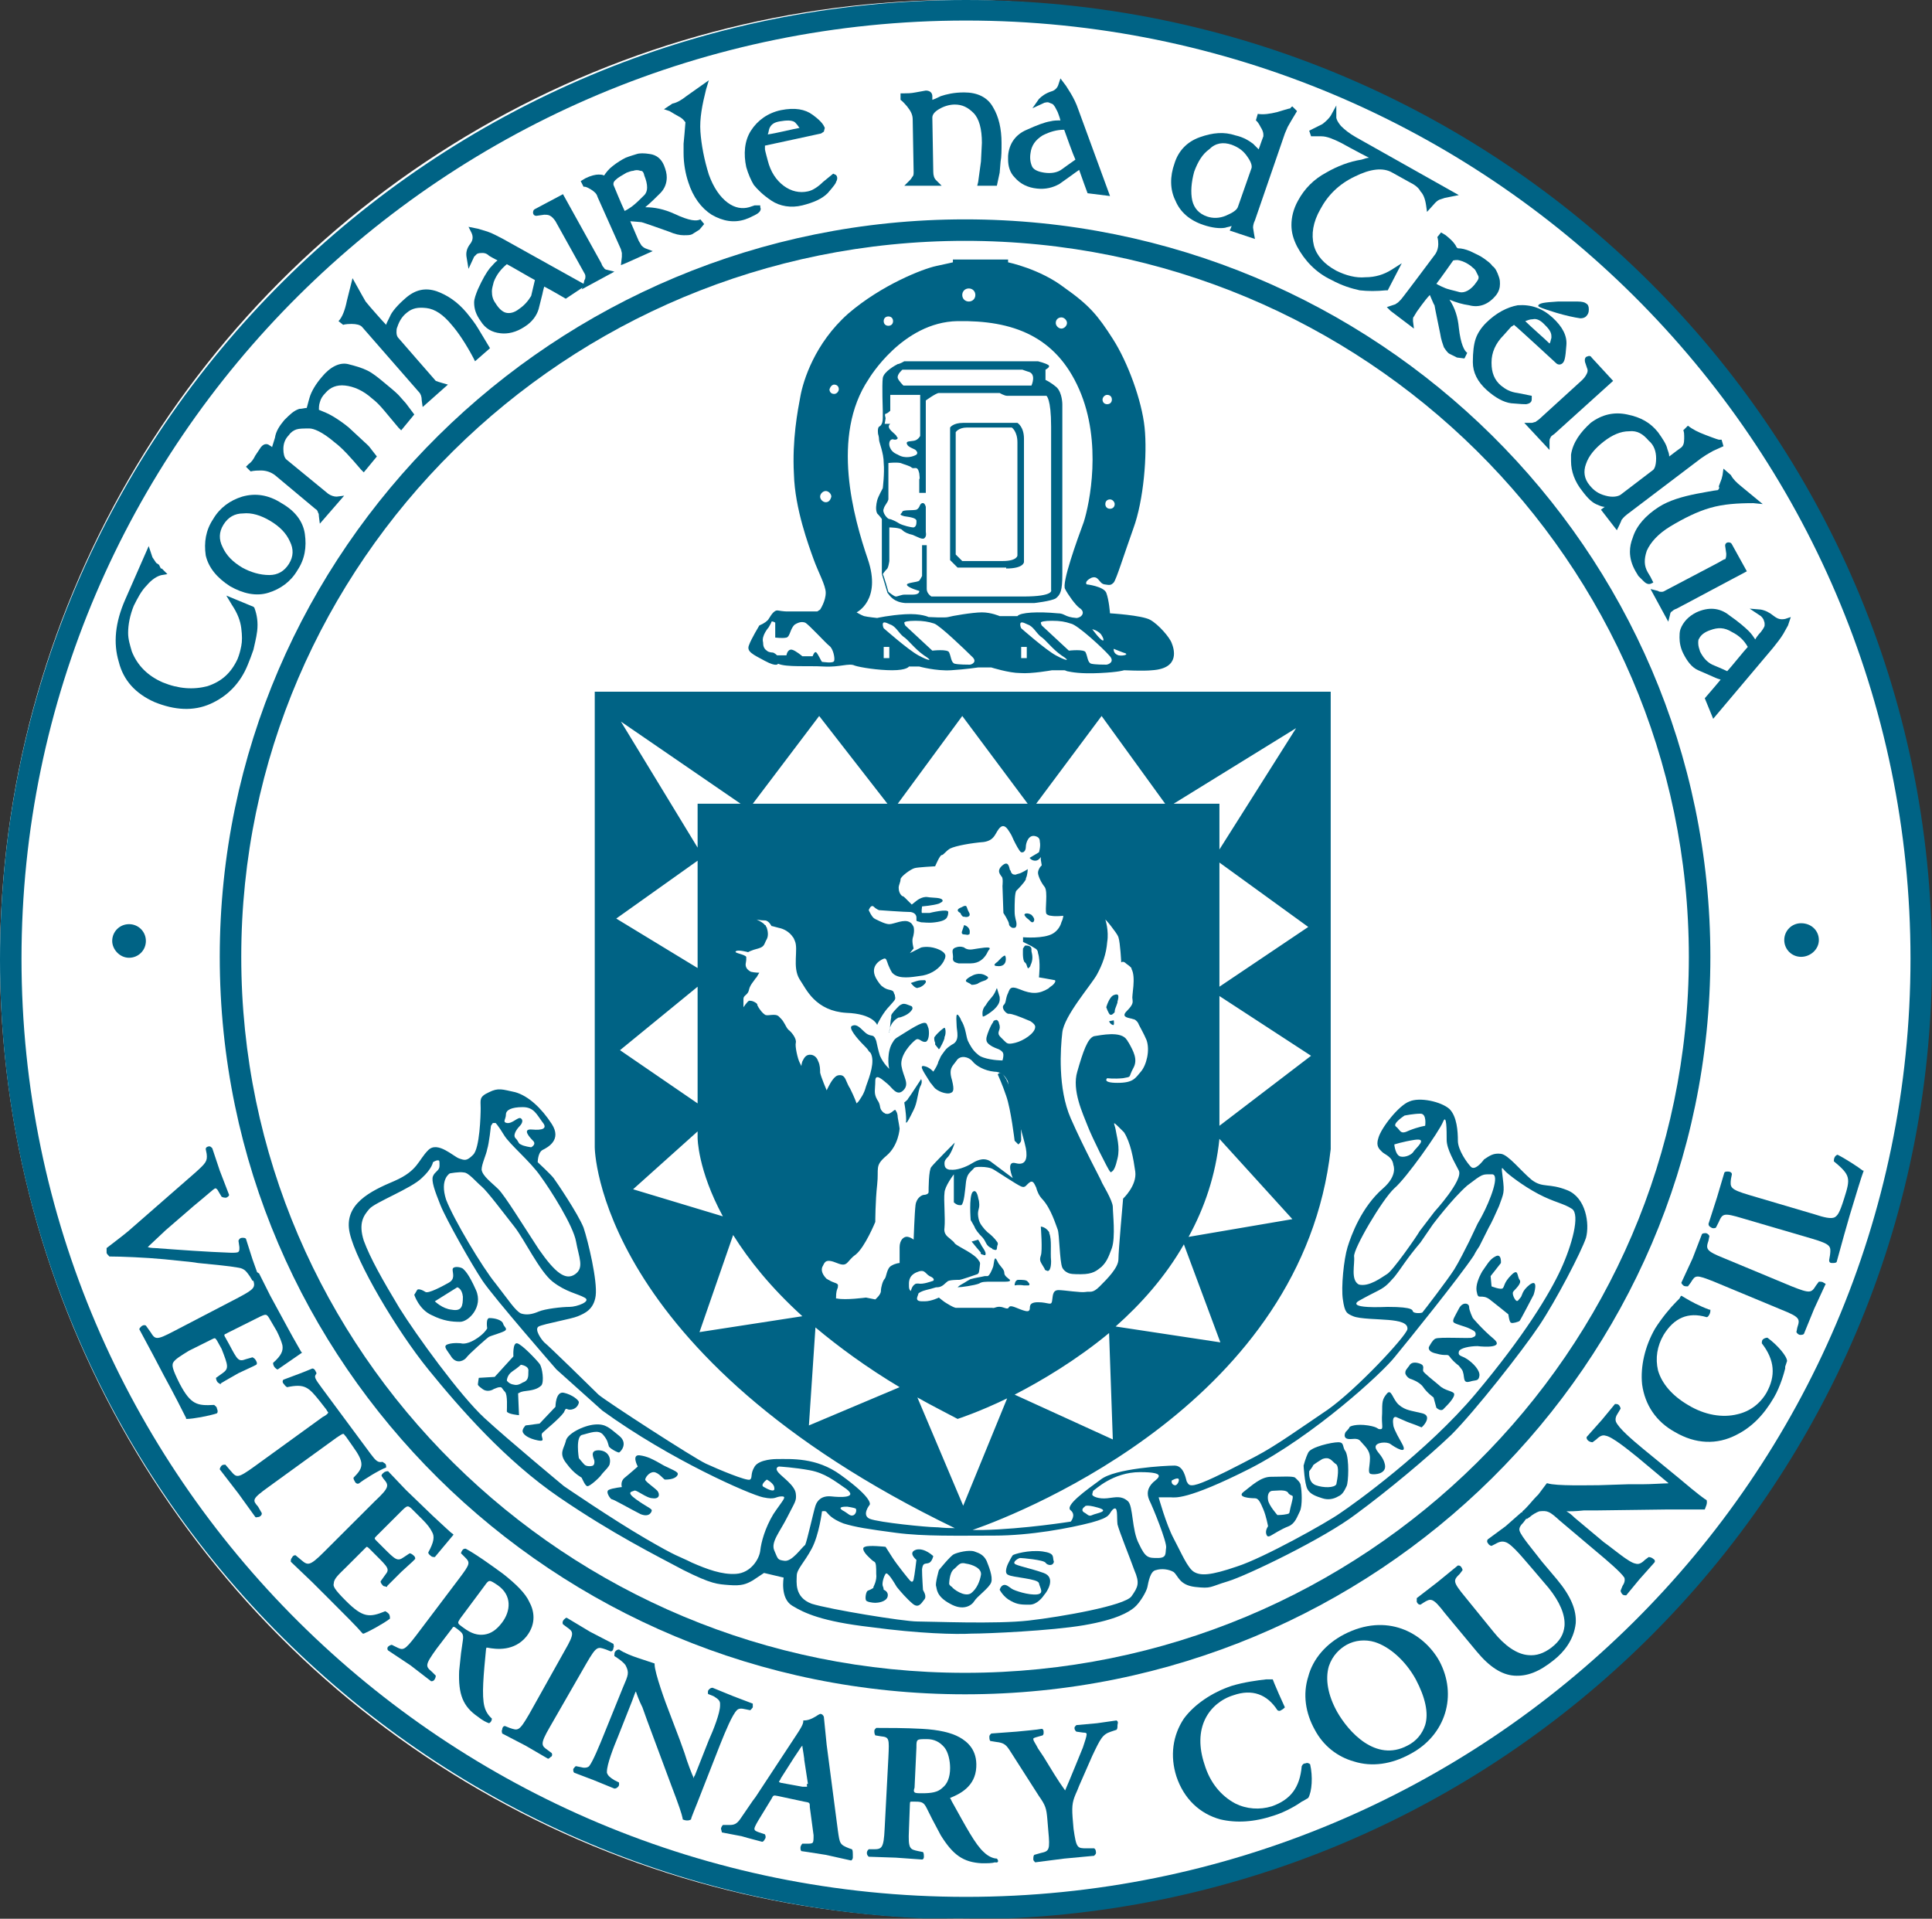 <svg xmlns="http://www.w3.org/2000/svg" width="144" height="143" viewBox="0 0 144 143" fill="none"><rect x="0" y="0" width="144" height="143" fill="#333333" stroke="none"/><g id="Frame" clip-path="url(#clip0_8141_4159)"><ellipse id="Ellipse 1" cx="71.429" cy="71.486" rx="71.429" ry="71.486" fill="white"></ellipse><path id="Vector" d="M74.718 66.024L74.788 68.042C74.788 68.042 75.206 68.668 75.206 68.877C75.206 69.016 75.415 69.155 75.485 69.155C75.485 69.155 75.485 69.155 75.555 69.155C75.624 69.155 75.764 69.155 75.764 68.877C75.764 68.598 75.624 68.459 75.624 67.903C75.624 67.346 75.624 66.511 75.764 66.372C75.903 66.233 76.321 65.816 76.461 65.537V65.468C76.6 65.189 76.6 64.772 76.6 64.772C76.6 64.772 76.531 64.841 76.112 65.05C75.973 65.12 75.834 65.12 75.694 65.189C75.485 65.189 75.415 65.12 75.346 64.981C75.346 64.911 75.346 64.911 75.276 64.841C75.206 64.563 75.136 64.146 74.718 64.494C74.23 64.911 74.579 65.189 74.649 65.329C74.788 65.398 74.718 66.024 74.718 66.024Z" fill="#006385"></path><path id="Vector_2" d="M72.21 67.972C72.001 67.624 72.14 67.346 71.652 67.624C71.094 67.833 71.582 68.042 71.582 68.042C71.582 68.042 71.652 68.251 71.791 68.32H71.861C72.07 68.39 72.419 68.32 72.21 67.972Z" fill="#006385"></path><path id="Vector_3" d="M71.86 68.946L71.72 69.364C71.72 69.364 71.581 69.642 71.86 69.642C71.999 69.642 72.139 69.712 72.208 69.642C72.278 69.642 72.278 69.572 72.278 69.433V69.364C72.208 69.016 71.86 68.946 71.86 68.946Z" fill="#006385"></path><path id="Vector_4" d="M71.86 70.616C71.86 70.616 71.581 70.477 71.233 70.616C70.814 70.755 71.093 71.103 71.023 71.451C71.023 71.66 71.163 71.729 71.442 71.799C71.651 71.799 71.999 71.799 72.348 71.799C72.975 71.799 73.323 71.451 73.533 71.103C73.602 70.964 73.672 70.825 73.742 70.755C73.951 70.477 72.975 70.686 72.487 70.755C72.069 70.825 71.86 70.616 71.86 70.616Z" fill="#006385"></path><path id="Vector_5" d="M73.463 72.703C72.975 72.425 72.487 72.703 72.487 72.703C72.348 72.773 71.79 73.051 72.069 73.19C72.209 73.26 72.348 73.329 72.418 73.399C72.487 73.399 72.627 73.399 72.836 73.329C73.045 73.19 73.254 73.121 73.463 73.051C73.672 72.912 73.742 72.842 73.463 72.703Z" fill="#006385"></path><path id="Vector_6" d="M68.934 73.051C68.865 73.051 68.865 73.051 68.934 73.051C68.725 73.051 68.516 73.051 68.307 73.121C68.098 73.19 67.889 73.26 67.889 73.26C67.889 73.26 68.237 73.747 68.446 73.608C68.655 73.608 69.213 73.19 68.934 73.051Z" fill="#006385"></path><path id="Vector_7" d="M74.439 72.007C75.067 72.007 74.997 71.381 74.927 71.242C74.857 71.103 74.37 71.66 74.37 71.66C74.3 71.729 73.812 72.007 74.439 72.007Z" fill="#006385"></path><path id="Vector_8" d="M76.251 70.686C76.251 70.686 76.182 71.59 76.391 71.729C76.6 71.868 76.53 72.355 76.739 72.077C76.739 72.077 76.809 72.007 76.809 71.938C77.018 71.52 76.948 71.173 76.879 70.894C76.879 70.825 76.879 70.755 76.879 70.755C76.879 70.407 76.391 70.477 76.391 70.477L76.251 70.686Z" fill="#006385"></path><path id="Vector_9" d="M76.39 68.251C76.46 68.39 76.669 68.529 76.669 68.529C76.669 68.529 76.669 68.529 76.739 68.599C76.808 68.668 76.878 68.738 76.948 68.738C77.017 68.738 77.087 68.668 77.087 68.529C77.087 68.459 77.017 68.32 76.878 68.181C76.53 67.972 76.251 68.111 76.39 68.251Z" fill="#006385"></path><path id="Vector_10" d="M73.254 75.764C73.324 75.764 73.463 75.695 73.672 75.556C74.091 75.277 74.578 74.86 74.509 74.373V74.303C74.23 73.469 74.369 73.538 74.16 73.956C73.951 74.373 73.742 74.442 73.463 74.93C73.115 75.277 73.254 75.764 73.254 75.764Z" fill="#006385"></path><path id="Vector_11" d="M69.701 77.852L69.979 78.2C69.979 78.2 69.979 78.2 70.049 78.13C70.119 77.991 70.328 77.643 70.398 77.365V77.295C70.537 77.017 70.467 76.599 70.398 76.599C70.328 76.599 69.91 76.947 69.701 77.225C69.631 77.295 69.631 77.365 69.631 77.365C69.631 77.434 69.631 77.573 69.701 77.713C69.701 77.782 69.701 77.852 69.701 77.852Z" fill="#006385"></path><path id="Vector_12" d="M67.958 74.999C67.749 74.93 67.4 74.721 67.191 74.86C67.122 74.86 67.122 74.93 67.052 74.93C66.773 75.208 66.425 75.556 66.425 75.695C66.425 75.695 66.425 75.764 66.425 75.834C66.355 76.112 66.355 76.669 66.285 76.878C66.285 76.669 66.425 76.112 66.982 75.834H67.052C67.54 75.695 67.819 75.486 67.958 75.277C68.028 75.208 68.028 75.069 67.958 74.999Z" fill="#006385"></path><path id="Vector_13" d="M66.284 76.878C66.284 76.946 66.284 76.946 66.284 76.946C66.284 76.946 66.216 76.946 66.284 76.878Z" fill="#006385"></path><path id="Vector_14" d="M67.54 83.487C67.47 83.904 67.679 83.556 67.888 83.139C67.958 83 68.028 82.861 68.097 82.722C68.237 82.443 68.306 82.165 68.376 81.817C68.446 81.469 68.516 81.121 68.585 80.982C68.794 80.635 68.655 80.426 68.655 80.426C68.655 80.426 67.749 81.817 67.679 81.887C67.679 81.956 67.4 82.165 67.4 82.165C67.4 82.165 67.54 82.93 67.54 83.487Z" fill="#006385"></path><path id="Vector_15" d="M75.624 85.017L75.903 85.296C75.903 85.296 75.903 85.296 75.972 85.226C76.042 85.157 76.112 85.087 76.112 84.948C76.112 84.809 76.112 84.113 76.042 83.556C75.972 83 75.345 81.191 74.996 80.426C74.927 80.356 74.927 80.287 74.857 80.217C74.578 79.73 74.369 80.078 74.369 80.078C74.369 80.078 74.718 80.843 74.996 81.678C75.345 82.652 75.624 85.017 75.624 85.017Z" fill="#006385"></path><path id="Vector_16" d="M73.255 92.253C73.534 92.601 73.465 92.81 73.883 93.018C73.883 93.018 73.952 93.018 73.952 93.088C74.44 93.297 74.231 93.018 74.371 92.74C74.371 92.671 74.371 92.601 74.301 92.531C74.162 92.323 73.883 92.044 73.604 91.836C73.534 91.766 73.465 91.697 73.395 91.627C73.116 91.279 72.977 91.14 72.907 90.653C72.837 90.166 73.046 90.096 72.977 89.609C72.977 89.47 72.907 89.331 72.907 89.261C72.837 88.914 72.698 88.635 72.489 88.844C72.21 89.192 72.349 90.931 72.349 90.931C72.349 90.931 72.558 91.279 72.628 91.418C72.698 91.627 72.907 91.905 73.255 92.253Z" fill="#006385"></path><path id="Vector_17" d="M73.254 93.505C73.394 93.575 73.463 93.575 73.463 93.436C73.463 93.297 73.324 93.088 73.185 92.879C73.045 92.601 72.906 92.392 72.906 92.392L72.418 92.531C72.418 92.531 73.045 93.297 73.115 93.366C73.045 93.366 73.115 93.505 73.254 93.505Z" fill="#006385"></path><path id="Vector_18" d="M73.952 95.523C74.161 95.523 74.37 95.523 74.719 95.523C75.067 95.523 75.207 95.523 75.276 95.453C75.276 95.453 75.276 95.453 75.276 95.384C75.207 95.314 74.858 95.106 74.858 94.897C74.858 94.618 74.649 94.479 74.51 94.271C74.44 94.201 74.37 94.062 74.3 93.923C74.091 93.505 74.091 94.201 74.022 94.41C73.952 94.618 73.743 95.106 73.603 95.106C73.603 95.106 73.534 95.106 73.394 95.106C73.115 95.175 72.628 95.245 72.418 95.314C72.279 95.314 71.931 95.593 71.652 95.732C71.512 95.801 71.373 95.94 71.373 95.94C71.652 95.94 72.628 95.801 72.976 95.662C73.185 95.523 73.394 95.523 73.952 95.523Z" fill="#006385"></path><path id="Vector_19" d="M76.322 95.801C76.392 95.801 76.392 95.801 76.322 95.801C76.531 95.801 76.601 95.801 76.671 95.801C76.81 95.732 76.671 95.593 76.601 95.523C76.531 95.384 76.183 95.384 75.904 95.384C75.625 95.384 75.625 95.801 75.625 95.801C75.625 95.801 75.904 95.732 76.322 95.801Z" fill="#006385"></path><path id="Vector_20" d="M77.994 94.688C78.204 94.827 78.343 94.549 78.343 93.992C78.273 93.297 78.413 92.392 78.204 91.905V91.836C77.925 91.418 77.576 91.418 77.576 91.418C77.576 91.418 77.716 93.227 77.576 93.575C77.437 93.992 77.576 94.062 77.855 94.549C77.855 94.618 77.925 94.688 77.994 94.688Z" fill="#006385"></path><path id="Vector_21" d="M82.873 75.625C82.943 75.556 83.082 75.486 83.082 75.416C83.082 75.208 83.152 75.138 83.291 74.721C83.291 74.721 83.291 74.721 83.291 74.651C83.431 74.164 83.361 74.025 83.013 74.164C82.664 74.303 82.455 75.069 82.455 75.069C82.455 75.069 82.594 75.486 82.734 75.625C82.734 75.625 82.804 75.625 82.873 75.625Z" fill="#006385"></path><path id="Vector_22" d="M82.664 76.112C82.664 76.112 82.734 76.321 82.943 76.391C83.082 76.46 83.013 76.043 83.013 76.043L82.664 76.112Z" fill="#006385"></path><path id="Vector_23" d="M72 0C32.271 0 0 32.073 0 71.52C0 110.968 32.271 143.041 72 143.041C111.729 143.041 144 110.968 144 71.52C144 32.073 111.729 0 72 0ZM72 141.371C33.177 141.371 1.603 109.994 1.603 71.451C1.603 32.908 33.177 1.531 72 1.531C110.823 1.531 142.397 32.908 142.397 71.451C142.397 110.064 110.823 141.371 72 141.371Z" fill="#006385"></path><path id="Vector_24" d="M71.93 16.349C41.331 16.349 16.379 40.978 16.379 71.312C16.379 101.645 41.262 126.274 71.93 126.274C102.598 126.274 127.481 101.645 127.481 71.312C127.481 40.978 102.598 16.349 71.93 16.349ZM71.93 124.674C42.168 124.674 17.982 100.741 17.982 71.312C17.982 41.883 42.168 17.95 71.93 17.95C101.692 17.95 125.877 41.883 125.877 71.312C125.877 100.741 101.692 124.674 71.93 124.674Z" fill="#006385"></path><path id="Vector_25" d="M57.014 49.257C57.92 49.744 57.99 49.466 57.99 49.466C58.617 49.744 60.22 49.605 61.405 49.675C62.59 49.744 63.287 49.396 63.705 49.605C64.124 49.744 65.448 49.953 66.493 49.953C67.609 49.953 67.748 49.675 67.748 49.675H68.515C68.515 49.675 69.769 50.023 70.885 49.953C72 49.883 72.906 49.744 72.906 49.744H73.882C73.882 49.744 75.206 50.162 76.042 50.162C76.879 50.231 78.412 49.953 78.412 49.953H79.318C79.318 49.953 79.388 49.953 79.527 50.023C79.876 50.092 80.503 50.231 81.967 50.162C83.43 50.092 83.779 49.953 83.779 49.953C83.779 49.953 85.243 50.023 85.87 49.953C88.031 49.814 87.473 48.283 87.334 47.935C87.194 47.518 86.358 46.544 85.731 46.196C85.103 45.848 82.733 45.709 82.733 45.709C82.733 45.709 82.664 44.735 82.455 44.178C82.246 43.691 80.991 43.552 80.991 43.552C80.991 43.552 80.782 43.344 81.339 43.065C81.897 42.857 81.897 43.483 82.315 43.552C82.733 43.622 82.803 43.622 83.012 43.413C83.221 43.135 83.709 41.535 84.476 39.378C85.243 37.291 85.521 33.882 85.312 31.864C85.103 29.847 84.058 26.994 82.942 25.255C81.827 23.515 81.2 22.75 79.318 21.428C77.506 20.037 75.136 19.55 75.136 19.55V19.341H71.024V19.55C71.024 19.55 70.745 19.619 69.769 19.828C68.793 20.037 65.727 21.22 63.218 23.376C60.708 25.603 59.872 28.386 59.663 29.499C59.454 30.612 59.035 32.769 59.175 35.343C59.245 37.917 60.29 40.7 60.639 41.674C60.987 42.648 61.545 43.622 61.545 44.178C61.545 44.805 61.127 45.431 61.127 45.431L60.917 45.57H58.617C58.617 45.57 58.408 45.57 57.99 45.5C57.642 45.431 57.363 46.057 57.293 46.127C57.223 46.266 56.944 46.474 56.596 46.614C56.596 46.614 55.969 47.657 55.829 48.075C55.62 48.562 56.108 48.77 57.014 49.257ZM83.082 37.569C83.082 37.778 82.942 37.917 82.733 37.917C82.524 37.917 82.385 37.778 82.385 37.569C82.385 37.36 82.524 37.221 82.733 37.221C82.942 37.221 83.082 37.43 83.082 37.569ZM82.524 29.429C82.733 29.429 82.873 29.568 82.873 29.777C82.873 29.986 82.733 30.125 82.524 30.125C82.315 30.125 82.176 29.986 82.176 29.777C82.176 29.638 82.315 29.429 82.524 29.429ZM66.284 49.049H65.866V48.214H66.284V49.049ZM68.445 48.84C67.678 48.422 65.866 46.822 65.866 46.822C65.866 46.822 65.796 46.683 65.796 46.544C65.796 46.335 65.936 46.335 66.354 46.544C66.772 46.683 66.981 47.17 67.33 47.448C67.678 47.657 68.166 48.353 68.863 48.84C69.63 49.327 69.212 49.257 68.445 48.84ZM72.278 49.536C72.139 49.536 71.442 49.536 71.163 49.466C70.885 49.396 70.885 48.909 70.745 48.631C70.675 48.353 69.49 48.492 69.49 48.492L67.469 46.614C67.469 46.614 67.4 46.474 67.4 46.405C67.4 46.335 67.678 46.266 68.236 46.266C68.793 46.266 69.212 46.335 69.63 46.474C70.048 46.614 71.93 48.422 72.418 48.909C72.906 49.327 72.418 49.536 72.278 49.536ZM76.53 49.049H76.112V48.214H76.53V49.049ZM78.691 48.84C77.924 48.422 76.112 46.822 76.112 46.822C76.112 46.822 76.042 46.683 76.042 46.544C76.042 46.335 76.182 46.335 76.6 46.544C77.018 46.683 77.227 47.17 77.576 47.448C77.924 47.657 78.412 48.353 79.109 48.84C79.876 49.327 79.458 49.257 78.691 48.84ZM83.012 48.353C83.012 48.353 83.152 48.422 83.709 48.631C84.267 48.77 83.709 48.909 83.361 48.84C82.942 48.701 83.012 48.353 83.012 48.353ZM82.036 47.24C82.246 47.518 82.315 47.796 82.176 47.727C81.967 47.657 81.409 46.892 81.409 46.892C81.409 46.892 81.758 46.961 82.036 47.24ZM82.664 48.84C83.152 49.327 82.594 49.536 82.455 49.536C82.315 49.536 81.618 49.536 81.339 49.466C81.061 49.396 81.061 48.909 80.921 48.631C80.852 48.353 79.667 48.492 79.667 48.492L77.645 46.614C77.645 46.614 77.576 46.474 77.576 46.405C77.576 46.335 77.855 46.266 78.412 46.266C79.039 46.266 79.388 46.335 79.806 46.474C80.294 46.544 82.246 48.353 82.664 48.84ZM79.109 23.655C79.318 23.655 79.527 23.863 79.527 24.072C79.527 24.281 79.318 24.489 79.109 24.489C78.9 24.489 78.691 24.281 78.691 24.072C78.691 23.794 78.9 23.655 79.109 23.655ZM72.209 21.498C72.488 21.498 72.697 21.707 72.697 21.985C72.697 22.263 72.488 22.472 72.209 22.472C71.93 22.472 71.721 22.263 71.721 21.985C71.721 21.707 71.93 21.498 72.209 21.498ZM66.215 23.585C66.424 23.585 66.563 23.724 66.563 23.933C66.563 24.142 66.424 24.281 66.215 24.281C66.005 24.281 65.866 24.142 65.866 23.933C65.866 23.724 66.005 23.585 66.215 23.585ZM64.751 28.246C64.751 28.246 67.26 24.003 71.372 23.933C75.485 23.863 78.691 25.046 80.433 29.012C82.176 32.977 81.2 37.569 80.782 38.891C80.294 40.213 79.109 43.483 79.388 43.9C79.597 44.318 80.155 45.083 80.433 45.292C80.991 45.639 80.573 46.057 80.224 46.057C79.318 45.987 79.388 45.709 78.83 45.709C77.367 45.57 76.042 45.639 75.833 45.918H74.509C74.509 45.918 73.882 45.639 73.185 45.639C72.488 45.639 70.885 45.918 70.675 45.987C70.466 46.057 69.212 45.987 69.212 45.987C69.212 45.987 68.654 45.709 67.469 45.779C66.284 45.848 65.378 46.057 65.378 46.057C65.378 46.057 64.681 45.987 64.402 45.918C64.193 45.848 63.845 45.639 63.845 45.639C63.845 45.639 65.727 44.735 64.681 41.674C63.636 38.613 61.893 32.49 64.751 28.246ZM62.172 28.664C62.381 28.664 62.52 28.803 62.52 29.012C62.52 29.151 62.381 29.36 62.172 29.36C61.963 29.36 61.824 29.22 61.824 29.012C61.893 28.803 62.033 28.664 62.172 28.664ZM61.545 37.43C61.336 37.43 61.127 37.221 61.127 37.013C61.127 36.804 61.336 36.595 61.545 36.595C61.754 36.595 61.963 36.804 61.963 37.013C61.893 37.291 61.754 37.43 61.545 37.43ZM57.293 46.753C57.363 46.614 57.502 46.405 57.502 46.335C57.572 46.266 57.781 46.405 57.781 46.405V47.518C57.781 47.518 58.339 47.587 58.617 47.518C58.896 47.448 58.896 46.822 59.245 46.544C59.593 46.335 59.802 46.335 60.011 46.405C60.29 46.544 61.545 47.935 61.824 48.144C62.102 48.353 62.242 49.049 62.172 49.257C62.102 49.466 61.336 49.327 61.266 49.327C61.196 49.257 60.987 48.77 60.848 48.631C60.708 48.492 60.569 48.909 60.569 48.909H59.802C59.802 48.909 59.314 48.492 59.035 48.422C58.687 48.353 58.617 48.84 58.617 48.84H57.92C57.92 48.84 57.711 48.631 57.572 48.631C57.572 48.631 57.293 48.631 57.154 48.492C56.944 48.353 56.875 48.144 56.875 47.866C56.735 47.379 57.293 46.753 57.293 46.753Z" fill="#006385"></path><path id="Vector_26" d="M65.728 38.682V42.787L66.146 44.178C66.355 44.457 66.634 44.874 67.47 44.944C68.376 44.944 69.91 44.944 69.91 44.944H77.089C77.089 44.944 78.344 44.805 78.692 44.596C79.04 44.318 79.18 44.039 79.18 42.787C79.18 41.535 79.18 30.125 79.18 30.125C79.18 30.125 79.18 29.29 78.762 28.873C78.274 28.455 77.925 28.316 77.925 28.316V27.551C77.925 27.551 78.344 27.342 78.134 27.203C77.925 27.064 77.368 26.925 77.368 26.925H67.401C67.401 26.925 67.052 27.133 66.913 27.133C66.773 27.203 65.867 27.69 65.797 28.177C65.728 28.664 65.797 30.612 65.797 30.612C65.797 30.612 65.797 30.542 65.797 31.169C65.797 31.725 65.519 31.795 65.519 31.795C65.379 31.934 65.449 32.351 65.449 32.351C65.449 32.351 65.519 32.56 65.519 32.769C65.519 32.977 65.867 33.743 65.867 34.508C65.937 35.273 65.797 36.386 65.797 36.386C65.797 36.386 65.449 37.013 65.379 37.291C65.31 37.569 65.24 37.987 65.379 38.265C65.588 38.474 65.728 38.682 65.728 38.682ZM67.261 27.551H76.252C76.183 27.551 76.183 27.551 76.601 27.69C77.298 27.829 76.88 28.733 76.88 28.733H67.331C67.331 28.733 66.982 28.386 66.913 28.177C66.843 27.899 67.261 27.551 67.261 27.551ZM65.937 31.586C65.937 31.586 66.007 31.238 66.007 31.169C66.007 31.099 65.867 30.821 66.076 30.821C66.216 30.751 66.355 30.612 66.355 30.612V29.429H68.585V32.49C68.585 32.49 68.446 32.769 68.167 32.838C67.888 32.908 67.47 32.838 67.61 33.117C67.679 33.325 68.167 33.464 68.237 33.534C68.307 33.603 68.446 33.743 68.307 33.882C68.098 34.021 67.47 34.23 66.913 33.882C66.913 33.882 66.495 33.743 66.355 33.395C66.216 33.117 66.285 32.838 66.425 32.769C66.564 32.699 66.564 32.769 66.704 32.769C66.913 32.769 66.913 32.63 66.913 32.63L66.843 32.56C66.843 32.351 65.937 31.934 66.355 31.586H65.937ZM66.076 42.439C66.216 42.37 66.285 41.813 66.285 41.813V39.309C66.285 39.309 67.122 39.309 67.261 39.517C67.401 39.656 67.679 39.795 68.028 39.865C68.376 40.004 68.795 40.282 68.934 40.074C69.073 39.935 69.004 39.656 69.004 39.656V37.778C69.004 37.778 68.934 37.43 68.725 37.5C68.516 37.569 68.585 37.847 68.307 37.987C68.028 38.056 67.331 37.987 67.261 38.126C67.192 38.334 66.913 38.334 67.401 38.474C67.888 38.543 68.307 38.613 68.307 38.821C68.307 39.03 68.307 39.239 68.098 39.309C67.888 39.309 67.331 39.169 67.052 39.03C66.843 38.891 66.425 38.682 66.285 38.682C66.146 38.682 65.728 38.195 65.867 37.917C65.937 37.639 66.146 37.5 66.216 37.221C66.216 36.943 66.216 34.508 66.216 34.508C66.216 34.508 66.773 34.438 67.122 34.508C67.47 34.647 67.819 34.717 67.958 34.856C68.167 34.995 68.376 34.647 68.516 35.273C68.585 35.83 68.516 35.691 68.516 35.691V36.734H69.004V29.847C69.004 29.847 69.77 29.29 69.98 29.29C70.189 29.29 74.51 29.29 74.51 29.29C74.51 29.29 74.859 29.499 75.068 29.499H77.995C77.995 29.499 78.344 29.707 78.344 31.795C78.344 32.699 78.344 43.97 78.344 43.97C78.344 43.97 78.622 44.457 76.252 44.457H69.422C69.422 44.457 69.073 44.248 69.073 43.9V40.63H68.725V42.926C68.725 42.926 68.585 43.205 68.516 43.274C68.376 43.413 67.47 43.413 67.61 43.622C67.749 43.831 68.516 44.039 68.516 44.039C68.516 44.039 68.585 44.318 68.028 44.318C68.028 44.318 67.61 44.318 67.401 44.318C67.192 44.318 66.913 44.457 66.773 44.457C66.634 44.457 66.216 44.109 66.216 44.109C66.216 44.109 65.867 42.857 65.797 42.787C65.797 42.787 65.937 42.578 66.076 42.439Z" fill="#006385"></path><path id="Vector_27" d="M74.996 42.37C76.321 42.37 76.321 41.883 76.321 41.883V32.699C76.321 31.795 75.833 31.516 75.833 31.516H71.79C71.024 31.516 70.814 31.864 70.814 31.864V41.743L71.372 42.3H74.996V42.37ZM71.233 32.212C71.233 32.212 71.442 31.864 72.069 31.864H75.415C75.415 31.864 75.833 32.142 75.833 32.977V41.396C75.833 41.396 75.833 41.813 74.718 41.813H71.721L71.233 41.326V32.212Z" fill="#006385"></path><path id="Vector_28" d="M109.638 86.966C109.359 86.687 108.662 85.713 108.662 85.018C108.662 84.322 108.593 83.209 108.035 82.652C107.408 82.096 105.805 81.748 105.038 82.096C104.271 82.374 102.947 84.044 102.738 84.809C102.529 85.435 102.808 85.644 103.017 85.853C103.226 86.061 103.783 86.2 103.853 86.826C103.853 86.826 104.202 87.592 103.086 88.566C101.483 89.957 100.717 92.044 100.438 92.949C100.159 93.853 99.95 95.941 100.089 96.845C100.229 97.819 100.368 97.888 100.856 98.097C101.344 98.306 102.738 98.306 103.505 98.376C104.271 98.445 104.968 98.584 104.899 99.071C104.759 99.628 101.135 103.524 98.974 105.054C96.813 106.515 95.071 107.768 93.607 108.533C92.144 109.298 90.68 110.064 89.634 110.481C88.589 110.899 88.589 110.62 88.449 110.412C88.38 110.203 88.24 109.229 87.543 109.229C86.846 109.229 83.082 109.438 82.037 110.272C80.992 111.038 79.319 112.22 79.807 112.568C80.225 112.916 79.807 113.403 79.807 113.403C79.807 113.403 76.322 113.96 73.255 114.029C72.976 114.029 72.697 114.029 72.488 114.029C76.67 112.568 97.092 104.289 99.183 85.644V51.553H44.329V85.505C44.329 85.505 44.399 100.95 71.164 113.89C70.188 113.89 70.049 113.821 69.7 113.821C69.143 113.821 65.518 113.473 64.821 113.194C64.194 112.916 64.821 112.151 64.821 112.151C64.821 112.151 65.17 111.733 62.66 109.925C60.848 108.603 58.966 108.742 57.851 108.742C57.851 108.742 56.597 108.742 56.248 109.298C55.9 109.855 56.109 110.133 55.9 110.272C55.691 110.412 53.53 109.507 52.624 109.09C51.718 108.672 45.166 104.428 44.608 103.941C44.051 103.385 40.844 100.254 40.566 100.045C40.356 99.837 39.799 99.071 40.147 98.862C40.566 98.654 42.587 98.306 43.075 98.097C43.563 97.888 44.26 97.61 44.399 96.567C44.538 95.454 43.842 92.531 43.493 91.488C43.075 90.444 41.472 88.079 41.263 87.8C41.053 87.522 40.078 86.618 40.078 86.618C40.078 86.618 40.078 85.922 40.426 85.713C40.844 85.505 41.89 84.948 41.123 83.765C40.356 82.582 39.381 81.678 38.405 81.4C37.429 81.191 37.15 81.052 36.453 81.4C35.687 81.748 35.826 81.956 35.826 82.582C35.826 83.139 35.756 85.574 35.268 86.061C34.781 86.548 34.641 86.479 34.223 86.34C33.805 86.2 32.62 85.018 31.923 85.713C31.156 86.479 31.156 87.244 29.414 88.009C27.601 88.775 25.58 89.749 26.068 91.905C26.556 94.062 29.553 99.141 31.923 102.063C34.293 104.985 37.708 108.881 41.681 111.594C45.654 114.308 48.86 115.908 50.951 117.021C53.042 118.065 53.46 118.065 54.366 118.134C55.272 118.204 55.621 118.065 56.109 117.786C56.527 117.508 56.945 117.23 56.945 117.23L58.409 117.577C58.409 117.577 58.13 119.108 59.036 119.665C59.942 120.221 61.267 120.847 64.891 121.265C68.515 121.752 71.234 121.821 72.418 121.752C73.603 121.752 78.343 121.543 80.782 121.126C83.222 120.708 84.128 120.152 84.546 119.804C84.964 119.456 85.452 118.621 85.522 118.273C85.592 117.925 85.731 117.09 86.149 117.021C86.567 116.882 87.125 116.951 87.474 117.16C87.822 117.438 87.892 118.134 89.077 118.273C90.331 118.412 90.122 118.273 91.516 117.856C92.91 117.438 98.695 114.655 101.065 112.847C103.435 111.107 106.432 108.603 108.175 106.933C109.917 105.194 113.472 100.671 114.726 98.793C115.981 96.915 117.863 93.297 118.211 92.253C118.49 91.21 118.211 89.261 116.817 88.705C115.423 88.148 115.005 88.566 114.169 87.94C113.332 87.244 112.426 86.061 111.869 85.992C111.311 85.922 111.032 86.131 110.614 86.409C110.405 86.687 109.917 87.244 109.638 86.966ZM104.69 83.139C104.69 83.139 105.387 83 105.874 83C106.362 83 106.223 83.904 106.223 83.904C106.223 83.904 105.735 83.974 105.038 84.252C104.341 84.6 104.411 84.252 104.062 83.974C103.714 83.765 104.69 83.139 104.69 83.139ZM105.456 84.948C106.432 84.809 105.596 85.505 105.387 85.783C105.247 86.061 104.759 86.27 104.411 86.2C103.993 86.131 103.923 85.296 103.923 85.296C103.923 85.296 104.55 85.087 105.456 84.948ZM100.926 93.645C100.856 93.088 103.017 89.401 103.923 88.566C104.829 87.8 107.268 84.322 107.547 83.626C107.826 82.93 107.826 84.252 107.826 84.948C107.826 85.644 108.384 86.548 108.732 87.244C109.081 87.94 106.92 90.305 106.92 90.305L105.805 91.766C105.665 92.044 103.783 94.758 103.365 94.966C103.017 95.175 102.041 95.941 101.274 95.732C100.647 95.384 100.995 94.201 100.926 93.645ZM87.334 110.342C87.334 110.342 87.683 110.133 87.822 110.203C87.962 110.272 87.752 110.759 87.543 110.69C87.264 110.62 87.334 110.342 87.334 110.342ZM80.852 112.29C80.852 112.29 80.852 112.081 81.828 112.36C82.804 112.638 81.689 112.777 81.41 112.916C81.131 113.055 81.061 112.847 80.782 112.707C80.504 112.499 80.852 112.29 80.852 112.29ZM75.625 103.941C77.646 102.898 80.225 101.367 82.664 99.35L82.943 107.281L75.625 103.941ZM62.451 95.941V95.871C62.521 95.593 62.173 95.662 61.754 95.384C61.685 95.384 61.685 95.314 61.615 95.314C61.197 94.897 61.197 94.549 61.336 94.34C61.476 94.062 61.545 93.784 62.382 94.132C63.218 94.479 63.079 93.992 63.776 93.505C64.473 92.949 65.239 91.07 65.239 91.07C65.239 91.07 65.239 89.54 65.379 88.287C65.518 87.035 65.17 86.896 66.076 86.131C66.982 85.365 67.052 84.113 67.052 84.113C67.052 84.113 66.982 83.626 66.912 83.278C66.912 83.07 66.843 82.861 66.773 82.791C66.703 82.513 66.424 83.139 66.006 83C65.936 83 65.936 82.93 65.867 82.93C65.448 82.582 65.727 82.443 65.379 81.956C65.1 81.469 65.239 81.191 65.239 80.565C65.239 79.939 65.797 80.495 66.145 80.774C66.494 81.052 66.843 81.748 67.33 81.261C67.818 80.774 67.33 80.287 67.191 79.452C67.052 78.617 67.958 77.713 68.237 77.504C68.515 77.295 68.655 77.713 69.003 77.643C69.212 77.573 69.282 77.086 69.212 76.669C69.143 76.46 69.073 76.251 69.003 76.251C68.724 76.112 67.818 76.739 66.912 77.295C66.773 77.365 66.633 77.504 66.564 77.643C66.076 78.339 66.215 79.521 66.285 79.66C66.285 79.66 65.867 79.313 65.588 78.686C65.448 78.269 65.379 77.852 65.309 77.573C65.239 77.434 65.239 77.365 65.17 77.295C65.03 77.086 64.821 77.295 64.403 76.878C63.985 76.46 63.776 76.321 63.497 76.46C63.218 76.599 63.845 77.365 64.403 77.921C64.542 78.06 64.682 78.2 64.751 78.339C64.821 78.408 64.821 78.408 64.891 78.478C65.239 79.104 64.821 80.217 64.542 80.982C64.403 81.539 64.124 81.887 63.985 82.096C63.915 82.165 63.845 82.235 63.845 82.235C63.845 82.235 63.706 81.817 63.358 81.121C63.218 80.913 63.148 80.704 63.079 80.565C62.939 80.217 62.8 80.078 62.451 80.147C62.173 80.217 61.894 80.704 61.754 80.982C61.685 81.121 61.615 81.261 61.615 81.261C61.615 81.261 61.197 80.287 61.127 79.939C61.127 79.73 61.127 79.382 60.988 79.104C60.918 78.895 60.779 78.686 60.5 78.617C60.082 78.547 59.942 78.826 59.803 79.104C59.733 79.313 59.733 79.452 59.733 79.452L59.594 79.174C59.454 78.895 59.245 77.991 59.315 77.713C59.385 77.434 59.036 76.947 58.757 76.739C58.618 76.599 58.548 76.391 58.409 76.182C58.339 76.043 58.2 75.904 58.06 75.764C57.782 75.486 57.224 75.764 57.015 75.625C56.806 75.486 56.666 75.277 56.527 75.069C56.527 74.999 56.457 74.999 56.457 74.93C56.457 74.79 56.318 74.721 56.178 74.651C56.039 74.582 55.9 74.582 55.83 74.582C55.691 74.651 55.412 75.069 55.412 75.069V74.443C55.412 74.164 55.76 74.164 55.83 73.747C55.9 73.399 56.248 73.051 56.318 72.912L56.388 72.842C56.457 72.703 56.597 72.495 56.597 72.495C56.597 72.495 56.248 72.495 55.969 72.425C55.83 72.355 55.76 72.286 55.691 72.216C55.481 71.938 55.621 71.729 55.621 71.52C55.621 71.451 55.621 71.381 55.621 71.312C55.481 71.103 54.645 71.034 54.854 70.894C54.993 70.755 55.76 70.964 55.76 70.964C55.76 70.964 55.969 70.825 56.527 70.686C57.015 70.546 56.945 70.338 57.154 69.99C57.294 69.712 57.224 69.364 57.154 69.155C57.154 69.085 57.084 69.085 57.084 69.016C57.084 69.016 57.084 68.946 57.015 68.946C56.875 68.738 56.388 68.529 56.388 68.529C56.388 68.529 56.666 68.599 57.015 68.599C57.294 68.599 57.503 69.016 57.503 69.016C57.503 69.016 57.572 69.016 58.06 69.155C58.409 69.225 58.827 69.433 59.106 69.851C59.175 69.92 59.175 69.99 59.245 70.129C59.524 70.755 59.036 72.077 59.594 72.981C59.873 73.399 60.151 73.956 60.639 74.443C61.197 74.999 61.964 75.417 63.079 75.486C65.1 75.556 65.379 76.391 65.379 76.391C65.448 76.182 65.867 75.417 66.285 74.999C66.703 74.512 66.773 74.512 66.703 74.234C66.703 74.164 66.703 74.164 66.633 74.025C66.564 73.677 66.215 73.886 65.797 73.538C65.658 73.469 65.518 73.26 65.379 73.051C64.751 72.077 65.518 71.59 65.867 71.451C66.076 71.381 66.076 71.59 66.215 71.938C66.285 72.077 66.355 72.286 66.494 72.495C66.564 72.564 66.633 72.634 66.773 72.703C67.33 72.981 68.237 72.773 68.794 72.703C69.491 72.564 70.049 72.147 70.328 71.66C70.397 71.52 70.467 71.381 70.467 71.242C70.467 71.034 70.188 70.825 69.77 70.686C69.143 70.477 68.655 70.616 68.655 70.616L68.376 70.755L67.818 71.034L68.097 70.686C68.097 70.686 67.958 70.199 68.027 69.92C68.097 69.712 68.167 69.364 68.097 69.085C68.027 68.946 67.958 68.807 67.818 68.738C67.4 68.459 66.633 68.877 66.285 68.877C66.006 68.877 65.588 68.668 65.309 68.529C65.239 68.529 65.239 68.459 65.17 68.459C64.961 68.32 64.751 67.833 64.751 67.833C64.751 67.833 64.891 67.416 65.1 67.555C65.309 67.764 65.518 67.833 65.518 67.833C65.518 67.833 67.4 67.972 67.888 67.972C68.237 68.042 68.306 68.251 68.306 68.39C68.306 68.459 68.306 68.529 68.306 68.599C68.306 68.668 68.446 68.668 68.655 68.738C68.864 68.738 69.212 68.807 69.7 68.738C70.258 68.668 70.537 68.529 70.606 68.32C70.676 68.181 70.676 68.042 70.676 67.972C70.676 67.694 69.282 68.042 69.282 68.042H69.073C68.933 68.042 68.794 68.042 68.724 68.042C68.655 68.042 68.724 67.555 68.724 67.555C68.724 67.555 69.561 67.485 69.979 67.346C70.118 67.277 70.258 67.207 70.258 67.138C70.258 66.859 69.491 66.929 69.143 66.859C68.724 66.79 68.306 67.138 68.306 67.138L67.958 67.416C67.958 67.416 67.679 67.138 67.47 66.929C67.4 66.859 67.33 66.79 67.261 66.79C67.052 66.65 66.982 66.372 66.982 66.163C66.982 65.955 67.121 65.746 67.121 65.537C67.121 65.329 67.888 64.772 68.167 64.702C68.376 64.633 69.7 64.563 69.7 64.563C69.7 64.563 70.049 63.728 70.188 63.728C70.328 63.728 70.467 63.45 70.815 63.241C71.234 63.033 72.418 62.824 73.325 62.754C74.231 62.615 74.161 61.989 74.579 61.641C74.858 61.432 75.067 61.711 75.276 62.059C75.416 62.267 75.485 62.476 75.555 62.615C75.694 62.894 75.973 63.45 76.112 63.52C76.182 63.52 76.182 63.52 76.252 63.52C76.391 63.45 76.461 63.311 76.461 63.102C76.461 62.824 76.67 62.128 77.228 62.337C77.437 62.407 77.507 62.546 77.507 62.754C77.576 63.102 77.437 63.52 77.437 63.52L76.74 63.937C76.74 63.937 76.879 64.146 77.158 64.146C77.437 64.146 77.576 63.868 77.576 63.868V64.076L77.646 64.494C77.646 64.494 77.646 64.494 77.576 64.563C77.507 64.633 77.367 64.842 77.367 65.05C77.367 65.259 77.576 65.746 77.855 66.094C78.134 66.442 77.855 67.833 77.994 68.112C78.064 68.181 78.204 68.251 78.343 68.251C78.691 68.32 79.249 68.251 79.249 68.251C79.249 68.251 79.249 68.459 79.11 68.738C79.04 69.016 78.831 69.364 78.482 69.573C77.785 69.99 76.252 69.851 76.252 69.851V70.199C76.252 70.199 76.391 70.268 76.67 70.407C76.81 70.477 76.949 70.546 77.158 70.686C77.297 70.755 77.367 70.894 77.367 71.034C77.576 71.66 77.437 72.842 77.437 72.842L77.855 72.912L78.622 73.051C78.622 73.051 78.761 73.121 78.482 73.399C78.413 73.469 78.273 73.538 78.134 73.677C77.437 74.095 76.879 74.095 76.043 73.747C75.207 73.399 75.276 73.747 75.067 74.164C74.928 74.582 74.997 74.721 74.788 74.93C74.649 75.138 74.928 75.486 75.137 75.556C75.137 75.556 75.137 75.556 75.207 75.556C75.416 75.556 75.834 75.695 76.809 76.112C77.019 76.251 77.158 76.391 77.158 76.53C77.158 77.017 76.252 77.573 75.694 77.713C75.137 77.852 75.067 77.782 74.858 77.573C74.788 77.504 74.719 77.434 74.579 77.295C74.231 76.947 74.579 76.808 74.51 76.46C74.51 76.391 74.44 76.251 74.44 76.182C74.37 76.043 74.3 75.973 74.161 76.043C74.091 76.043 74.022 76.112 74.022 76.182C73.812 76.46 73.603 77.017 73.534 77.295C73.464 77.643 73.603 77.782 73.952 77.991C74.091 78.06 74.231 78.13 74.44 78.2C74.719 78.339 74.788 78.478 74.788 78.617C74.788 78.826 74.719 79.034 74.719 79.034C74.719 79.034 73.952 79.034 73.325 78.826C73.115 78.756 72.976 78.686 72.837 78.547C72.488 78.269 72.279 77.852 72.14 77.573C72 77.225 72 76.739 71.722 76.182C71.652 76.112 71.652 76.043 71.582 75.904C71.164 75.138 71.303 76.112 71.303 76.46C71.303 76.808 71.582 77.573 70.955 77.852C70.746 77.991 70.537 78.13 70.397 78.339C70.258 78.547 70.118 78.686 70.049 78.895C69.979 79.034 69.909 79.174 69.909 79.243C69.77 79.591 69.561 79.869 69.561 79.869C69.561 79.869 69.282 79.521 68.864 79.452C68.446 79.382 68.933 80.008 69.352 80.704C69.491 80.843 69.561 80.982 69.7 81.121C70.118 81.469 70.676 81.539 70.815 81.469C71.025 81.4 71.164 81.33 70.955 80.495C70.676 79.591 71.025 79.452 71.303 79.034C71.582 78.617 72.209 78.756 72.488 79.104C72.767 79.452 73.394 79.8 74.091 79.869C74.649 79.869 74.928 80.217 75.067 80.495C75.137 80.565 75.137 80.704 75.137 80.704C75.137 80.982 76.322 84.809 76.461 85.574C76.6 86.34 76.461 86.896 75.694 86.687C74.928 86.479 75.485 87.8 75.485 87.8C75.485 87.8 74.37 86.966 73.812 86.548C73.255 86.2 72.697 86.548 72.349 86.757C72 86.966 71.303 87.244 70.815 87.174C70.815 87.174 70.815 87.174 70.746 87.174C70.467 87.105 70.397 86.966 70.397 86.687C70.397 86.479 70.537 86.34 70.676 86.2C70.955 85.853 71.164 85.157 71.164 85.157C71.164 85.157 69.63 86.687 69.421 86.966C69.212 87.174 69.212 88.635 69.212 88.844C69.212 88.983 69.003 89.053 68.864 89.053C68.724 89.053 68.306 89.261 68.237 89.818C68.167 90.375 68.097 92.392 68.097 92.392C68.097 92.392 67.958 92.253 67.679 92.183C67.33 92.114 67.052 92.462 67.052 92.949C67.052 93.436 67.052 94.132 67.052 94.132C67.052 94.132 66.773 94.132 66.424 94.34C66.076 94.549 66.076 95.175 65.936 95.314C65.797 95.454 65.658 95.941 65.658 96.219C65.658 96.497 65.239 96.845 65.239 96.845L64.542 96.706C64.542 96.706 63.009 96.915 62.382 96.775H62.312C62.312 96.219 62.382 96.149 62.451 95.941ZM68.446 95.662C68.306 95.662 68.237 95.662 68.167 95.732C67.958 95.871 67.888 96.219 67.888 96.219C67.888 96.219 67.749 96.149 67.749 95.871C67.749 95.593 67.679 95.106 68.306 94.827C68.933 94.549 68.933 94.897 69.282 95.106C69.63 95.245 69.63 95.384 69.561 95.454C69.352 95.523 68.794 95.732 68.446 95.662ZM68.446 96.427C68.446 96.358 68.724 96.219 69.003 96.149C69.282 96.08 69.561 96.01 69.77 95.941H69.84C70.258 95.941 70.467 95.593 70.606 95.523C70.676 95.384 71.373 95.384 71.512 95.384C71.652 95.384 72.628 95.036 72.837 94.966C72.976 94.897 72.976 94.827 73.046 94.201C73.046 94.132 73.046 94.062 72.976 93.992C72.697 93.436 71.443 92.949 71.164 92.671C71.094 92.531 70.955 92.462 70.815 92.323C70.537 92.114 70.328 91.905 70.397 91.488C70.467 90.792 70.328 89.401 70.397 88.914C70.397 88.427 71.094 87.522 71.094 87.522V88.496V89.609C71.094 89.609 71.303 89.818 71.512 89.818C71.582 89.818 71.582 89.818 71.652 89.818C71.861 89.679 71.931 88.705 72 88.079C72.07 87.592 72.209 87.453 72.418 87.244C72.488 87.174 72.488 87.174 72.558 87.105C72.628 86.966 72.837 86.966 73.115 86.966C73.464 86.966 73.812 87.035 73.952 87.105C74.231 87.244 75.764 88.287 76.112 88.427C76.461 88.566 76.461 88.287 76.809 88.079C77.019 88.009 77.088 88.218 77.228 88.496C77.297 88.775 77.437 89.122 77.716 89.401C78.343 90.096 78.691 91.279 78.831 91.627C78.97 91.975 78.97 93.992 79.179 94.479C79.249 94.619 79.388 94.758 79.528 94.827C79.737 94.966 80.085 94.966 80.573 94.966C81.479 94.966 81.758 94.688 82.107 94.41C82.455 94.062 82.595 93.784 82.873 93.018C83.152 92.183 82.943 90.444 82.943 89.957C82.943 89.47 82.107 88.148 82.107 88.079C82.107 88.009 80.782 85.574 79.807 83.348C78.831 81.121 79.04 78.13 79.179 76.947C79.319 75.695 81.34 73.399 81.758 72.634C82.176 71.868 82.455 71.103 82.525 70.199C82.664 69.364 82.385 68.529 82.385 68.529C82.385 68.529 82.595 68.738 82.804 69.016C83.013 69.294 83.292 69.642 83.361 69.851C83.501 70.268 83.57 71.729 83.57 71.729C83.57 71.729 83.71 71.59 83.919 71.799C83.989 71.868 84.128 71.938 84.267 72.077C84.337 72.147 84.337 72.147 84.337 72.216C84.686 72.842 84.337 74.234 84.407 74.443C84.407 74.651 84.546 74.79 83.989 75.347C83.57 75.764 83.989 75.834 84.267 75.904C84.337 75.904 84.477 75.973 84.546 75.973C84.686 76.043 84.825 76.182 84.895 76.391C85.034 76.669 85.243 77.017 85.452 77.504C85.731 78.269 85.452 79.382 85.034 79.869C84.616 80.356 84.477 80.704 83.292 80.704C82.107 80.704 82.525 80.356 82.525 80.356C82.525 80.356 83.013 80.426 83.71 80.356C84.407 80.217 84.058 80.356 84.477 79.591C84.825 78.965 84.477 78.339 84.128 77.713C84.058 77.643 84.058 77.573 83.989 77.504C83.57 76.808 82.037 77.156 81.549 77.225C81.061 77.365 80.713 78.408 80.294 79.869C79.876 81.261 80.713 83 81.061 83.904C81.41 84.809 82.595 87.174 82.734 87.314C82.804 87.383 82.804 87.383 82.873 87.314C83.013 87.244 83.152 86.966 83.292 86.34C83.501 85.505 83.222 84.67 83.152 84.183C83.082 83.765 82.804 83.417 83.501 84.113C83.57 84.183 83.71 84.322 83.779 84.391C84.267 85.157 84.477 86.34 84.616 87.314C84.755 88.357 83.71 89.331 83.71 89.331C83.71 89.331 83.361 93.227 83.361 93.853C83.361 94.479 82.525 95.314 81.967 95.871C81.41 96.427 81.27 96.219 80.922 96.288C80.573 96.358 79.319 96.149 78.9 96.149C78.413 96.149 78.482 96.636 78.413 96.984C78.343 97.332 78.134 97.054 77.367 97.054C76.6 97.054 76.809 97.471 76.74 97.61C76.67 97.749 76.6 97.819 75.764 97.471C74.928 97.123 75.416 97.68 74.858 97.471C74.3 97.262 74.161 97.541 73.952 97.471C73.673 97.471 72.628 97.471 72.209 97.471C71.791 97.471 71.512 97.471 71.234 97.471C70.955 97.401 70.676 97.193 70.537 97.123C70.397 97.054 69.979 96.706 69.979 96.706C69.979 96.706 69.421 96.984 68.933 96.984C68.864 96.984 68.794 96.984 68.724 96.984C68.097 96.984 68.446 96.567 68.446 96.427ZM83.152 98.862C85.034 97.193 86.846 95.175 88.24 92.74L90.959 100.045L83.152 98.862ZM88.589 92.183C89.774 90.027 90.61 87.592 90.889 84.878L96.326 90.862L88.589 92.183ZM90.889 83.904V74.234L97.719 78.686L90.889 83.904ZM90.889 73.538V64.285L97.51 69.085L90.889 73.538ZM96.604 54.267L90.889 63.311V59.902H87.474L96.604 54.267ZM82.107 53.362L86.846 59.902H77.228L82.107 53.362ZM71.722 53.362L76.6 59.902H66.912L71.722 53.362ZM61.057 53.362L66.145 59.902H56.109L61.057 53.362ZM55.203 59.902H51.996V63.172L46.281 53.779L55.203 59.902ZM51.996 64.146V72.147L45.932 68.459L51.996 64.146ZM51.996 73.538V82.235L46.211 78.269L51.996 73.538ZM51.996 84.322V84.809C51.996 84.809 51.996 87.174 53.878 90.653L47.187 88.635L51.996 84.322ZM52.136 99.28L54.645 92.044C55.83 93.923 57.433 95.941 59.803 98.097L52.136 99.28ZM60.291 106.237L60.779 98.932C62.521 100.393 64.612 101.924 67.052 103.385L60.291 106.237ZM68.376 104.15C69.352 104.707 70.328 105.194 71.373 105.75C71.373 105.75 72.906 105.263 75.067 104.22L71.791 112.22L68.376 104.15ZM63.636 112.916C63.358 113.055 63.218 112.777 62.8 112.568C62.382 112.29 62.939 112.29 63.148 112.29C63.148 112.29 63.636 112.36 63.776 112.429C63.845 112.499 63.845 112.777 63.636 112.916ZM57.154 110.272C57.154 110.272 57.712 110.551 57.712 110.899C57.782 111.246 57.294 111.038 56.945 110.829C56.597 110.69 57.154 110.272 57.154 110.272ZM37.708 83.07C37.708 82.722 38.126 82.513 38.962 82.513C39.799 82.513 40.008 83.07 40.426 83.626C40.844 84.113 40.426 84.252 39.66 84.183C38.893 84.113 39.45 84.739 39.729 85.018C40.008 85.296 39.59 85.505 39.59 85.505C39.59 85.505 39.032 85.435 38.823 85.296C38.614 85.226 38.684 85.087 38.405 84.809C38.196 84.531 38.614 84.044 38.753 83.904C38.893 83.765 39.032 83.487 38.823 83.348C38.614 83.209 38.196 83.765 37.778 83.696C37.429 83.626 37.708 83.417 37.708 83.07ZM36.314 85.644C36.453 85.226 36.593 83.904 36.593 83.904L36.732 83.696H36.941C36.941 83.696 37.15 83.904 37.569 84.6C37.987 85.296 39.52 86.548 40.287 87.661C41.053 88.705 42.726 91.349 42.935 92.531C43.145 93.714 43.563 94.479 42.866 94.966C42.169 95.454 41.402 94.897 40.147 93.088C38.962 91.279 37.638 89.122 37.15 88.635C36.662 88.148 35.965 87.661 35.896 87.174C35.896 86.757 36.244 86.061 36.314 85.644ZM33.526 87.453C33.526 87.453 34.223 87.314 34.571 87.383C34.92 87.383 35.477 88.079 35.896 88.427C36.314 88.775 37.569 90.444 38.335 91.418C39.102 92.392 40.217 94.758 41.193 95.523C42.169 96.288 43.075 96.427 43.563 96.706C44.12 96.984 43.005 97.401 42.447 97.401C41.89 97.401 40.635 97.541 40.147 97.749C39.66 97.958 39.241 98.028 38.823 97.888C38.405 97.68 37.917 96.915 36.941 95.662C35.965 94.479 33.805 90.862 33.247 89.401C32.759 87.87 33.526 87.453 33.526 87.453ZM56.666 115.56C56.597 116.186 55.969 117.23 54.854 117.299C53.809 117.369 52.693 116.951 51.578 116.464C50.463 115.908 50.602 116.116 48.093 114.655C45.584 113.194 42.029 110.759 42.029 110.759C42.029 110.759 37.917 107.35 36.105 105.681C34.293 104.011 31.017 99.489 29.762 97.471C28.508 95.384 27.601 93.784 27.113 92.462C26.695 91.14 27.113 90.583 27.532 90.096C27.95 89.609 30.668 88.566 31.435 87.8C32.202 87.105 32.271 86.618 32.271 86.618C32.271 86.618 32.48 86.479 32.62 86.479C32.759 86.479 32.759 86.479 32.759 86.896C32.759 87.244 32.411 87.314 32.271 87.661C32.132 88.009 32.411 88.775 32.829 89.818C33.247 90.862 35.129 94.201 35.965 95.454C36.802 96.706 41.472 102.063 41.472 102.063L44.887 105.124C49.975 108.811 55.9 111.386 56.875 111.594C57.851 111.803 57.782 111.525 58.269 111.525C58.688 111.525 58.339 111.803 57.642 112.847C57.015 113.89 56.736 114.934 56.666 115.56ZM58.478 116.325C57.921 116.256 57.991 116.186 57.712 115.56C57.433 114.934 58.13 114.168 58.688 113.055C59.245 111.942 59.385 111.873 59.315 111.316C59.245 110.69 58.269 110.064 57.991 109.716C57.712 109.368 58.06 109.298 58.06 109.298C58.06 109.298 59.245 109.368 60.36 109.577C61.476 109.785 62.173 110.342 63.079 110.968C63.985 111.664 62.591 111.594 61.964 111.525C61.267 111.455 60.918 111.803 60.779 112.22C60.639 112.638 60.151 114.864 60.012 115.142C59.733 115.351 59.036 116.395 58.478 116.325ZM84.337 118.969C83.849 119.665 79.11 120.5 76.67 120.778C74.231 121.056 69.421 120.847 68.376 120.847C67.33 120.847 61.824 119.943 60.5 119.526C59.175 119.039 59.385 117.856 59.385 117.438C59.385 116.951 59.942 116.464 60.5 115.421C61.057 114.377 61.267 112.638 61.267 112.638C61.267 112.638 61.545 112.568 61.615 112.707C61.754 112.847 61.964 113.194 62.87 113.542C63.776 113.821 64.682 113.96 66.773 114.238C68.864 114.516 71.373 114.447 74.091 114.447C76.81 114.447 79.737 113.89 81.34 113.473C82.873 113.055 82.595 112.847 82.943 112.499C83.361 112.151 83.222 113.055 83.292 113.612C83.431 114.168 84.198 116.047 84.546 117.021C84.964 117.995 84.825 118.273 84.337 118.969ZM86.289 116.116C85.592 116.116 85.383 116.116 84.895 115.073C84.337 114.029 84.477 112.22 84.058 111.873C83.57 111.455 83.152 111.594 82.525 111.664C81.898 111.733 81.41 111.525 81.41 111.386C81.41 111.316 81.479 111.107 81.479 111.107C81.619 111.038 82.943 109.716 84.964 109.716C86.986 109.716 86.358 110.133 85.94 110.481C85.522 110.899 85.452 111.316 85.661 111.803C85.94 112.36 86.986 114.934 86.916 115.351C86.846 115.769 86.986 116.116 86.289 116.116ZM112.008 87.8C111.869 86.757 111.938 87.035 112.217 87.314C112.426 87.522 113.472 88.357 114.657 88.983C115.841 89.609 116.538 89.679 117.166 90.096C117.793 90.514 117.166 92.81 116.329 94.619C115.493 96.427 113.611 99.558 109.987 103.872C106.362 108.185 100.926 112.081 99.88 112.777C98.904 113.473 94.165 116.116 92.213 116.743C90.192 117.438 89.495 117.438 89.007 117.16C88.519 116.882 88.031 115.699 87.474 114.655C86.916 113.612 86.358 111.594 86.358 111.594H87.264C87.543 111.594 88.38 111.873 93.189 109.438C97.929 107.002 103.086 102.272 103.993 101.089C104.968 99.906 108.732 95.245 109.847 93.575C109.987 93.297 110.126 93.088 110.266 92.879L110.963 91.488C111.172 91.14 111.45 90.514 111.729 89.888C112.078 88.914 112.147 88.914 112.008 87.8ZM111.172 87.522C111.869 87.453 111.032 89.54 110.475 90.583C110.335 90.862 110.196 91.07 110.126 91.21L109.499 92.531C109.22 93.088 108.732 94.062 108.384 94.619C107.896 95.384 106.084 97.749 106.014 97.819C105.874 97.888 105.387 97.888 105.317 97.749C105.247 97.68 105.456 97.401 103.435 97.401C100.02 97.541 101.344 96.915 101.344 96.915C101.344 96.915 101.832 96.636 102.529 96.288C103.226 95.941 103.365 95.801 103.923 95.175C104.48 94.479 104.759 93.923 105.874 92.601L106.781 91.279C106.781 91.279 108.244 89.331 109.359 88.357C110.544 87.453 110.475 87.522 111.172 87.522Z" fill="#006385"></path><path id="Vector_29" d="M34.292 98.515C34.919 98.515 36.035 97.401 35.477 96.149C34.919 94.897 34.641 94.688 34.501 94.549C34.292 94.41 33.735 94.34 33.735 94.619C33.735 94.897 33.944 95.314 33.456 95.593C32.968 95.871 31.922 96.427 31.713 96.288C31.504 96.149 31.156 96.01 31.086 96.149C31.016 96.288 30.877 96.497 30.877 96.497C30.877 96.497 31.226 97.61 32.201 98.028C33.038 98.445 33.665 98.515 34.292 98.515ZM33.665 97.61C32.968 97.541 32.41 96.984 32.41 96.984L34.083 95.94C34.083 95.94 34.432 96.01 34.501 96.636C34.501 97.332 34.432 97.749 33.665 97.61Z" fill="#006385"></path><path id="Vector_30" d="M37.429 99.28C37.987 99.071 37.568 98.932 37.499 98.654C37.429 98.375 36.871 98.236 36.523 98.236C36.174 98.167 36.314 99.002 36.314 99.002C36.314 99.002 36.105 99.419 35.408 99.837C34.711 100.254 34.362 100.115 34.362 100.115C34.362 100.115 33.805 100.045 33.386 100.184C32.968 100.323 33.317 100.602 33.665 101.158C34.083 101.715 34.641 101.367 34.78 101.158C34.92 100.95 36.314 99.697 36.453 99.628C36.593 99.558 36.871 99.489 37.429 99.28Z" fill="#006385"></path><path id="Vector_31" d="M39.242 103.663C39.869 103.593 40.148 103.454 40.357 103.246C40.566 102.967 40.426 101.924 40.217 101.645C40.008 101.367 38.893 100.184 38.545 100.115C38.196 100.045 38.266 101.089 38.266 101.089L36.872 102.619L35.687 102.689C35.687 102.689 35.617 103.106 35.617 103.176C35.617 103.246 35.687 103.315 35.966 103.524C36.245 103.733 36.593 103.663 36.802 103.524C37.011 103.454 37.081 103.385 37.29 103.385C37.429 103.385 37.429 103.524 37.639 103.733C37.848 103.941 37.778 104.985 37.778 105.194C37.848 105.402 38.684 105.472 38.684 105.472L38.614 103.802C38.684 103.941 38.545 103.733 39.242 103.663ZM38.196 103.176C37.917 103.106 37.778 102.898 37.778 102.898C37.778 102.898 37.778 102.48 38.196 102.202C38.614 101.924 38.823 101.715 38.823 101.715C38.823 101.715 39.451 101.785 39.381 102.202C39.381 102.619 39.381 102.898 38.963 103.037C38.614 103.246 38.475 103.246 38.196 103.176Z" fill="#006385"></path><path id="Vector_32" d="M42.587 105.054C43.005 104.985 43.144 104.637 43.144 104.498C43.144 104.359 42.657 103.941 42.029 103.802C41.402 103.663 41.402 104.846 41.402 104.846L40.217 106.098L39.172 106.237C39.172 106.237 38.893 106.515 38.962 106.724C39.032 106.933 39.381 107.211 40.078 107.35C40.775 107.489 40.217 107.072 40.426 106.794C40.635 106.585 41.681 105.75 42.029 105.263C42.238 104.776 42.169 105.124 42.587 105.054Z" fill="#006385"></path><path id="Vector_33" d="M45.165 108.255C44.887 108.046 44.399 108.046 44.259 108.185C44.12 108.324 44.19 108.533 44.259 108.742C44.329 108.881 44.329 109.159 44.19 109.229C44.05 109.298 43.702 109.298 43.562 109.159C43.423 109.02 43.144 108.672 43.144 108.672C43.144 108.672 42.865 107.002 43.423 106.933C43.98 106.794 44.608 106.515 44.956 106.933C45.305 107.35 45.305 107.559 45.374 107.768C45.374 107.907 46.002 108.255 46.141 108.255C46.281 108.185 46.838 107.559 46.141 107.002C45.444 106.446 45.165 106.098 44.329 106.168C43.493 106.237 42.238 106.863 42.168 107.42C42.029 107.976 41.611 108.324 42.238 109.09C42.796 109.855 43.283 110.064 43.353 110.133C43.423 110.272 43.632 110.759 43.771 110.759C43.911 110.829 44.678 110.133 44.817 109.924C44.956 109.716 45.444 109.298 45.444 109.09C45.514 108.811 45.444 108.463 45.165 108.255Z" fill="#006385"></path><path id="Vector_34" d="M49.486 109.229C48.65 108.742 48.232 108.533 47.674 108.463C47.047 108.394 47.535 109.298 47.535 109.298C47.535 109.298 46.907 109.855 46.559 110.133C46.211 110.412 46.35 110.829 46.35 110.829C46.35 110.829 45.653 110.899 45.374 111.038C45.095 111.177 45.514 111.733 45.583 111.733C45.723 111.733 47.047 112.499 47.744 112.847C48.441 113.125 48.58 112.638 48.58 112.568C48.58 112.429 48.162 112.29 47.395 111.733C46.629 111.177 47.117 111.177 47.256 111.107C47.395 110.968 48.162 111.664 48.65 111.664C49.138 111.733 49.208 111.386 48.998 111.107C48.72 110.829 48.092 110.412 48.092 110.272C48.092 110.133 48.371 109.716 48.72 109.716C49.068 109.716 49.486 110.272 49.556 110.272C49.696 110.272 50.253 110.272 50.462 109.994C50.671 109.716 50.323 109.646 49.486 109.229Z" fill="#006385"></path><path id="Vector_35" d="M68.305 115.49C67.608 115.699 68.305 116.256 68.305 116.256C68.305 116.256 68.166 117.438 68.096 117.717C68.026 117.995 67.887 117.856 67.817 117.786C67.747 117.717 66.841 116.603 66.493 116.047C66.144 115.49 66.005 115.282 66.005 115.282C66.005 115.282 64.75 115.142 64.472 115.282C64.193 115.351 64.402 115.699 64.681 115.977C64.89 116.186 65.029 116.325 65.168 116.395C65.308 116.464 65.308 116.812 65.308 117.299C65.378 117.786 65.099 118.273 65.099 118.273V118.343C65.099 118.343 64.89 118.482 64.681 118.551C64.541 118.621 64.472 119.108 64.541 119.247C64.541 119.386 65.029 119.456 65.238 119.456C65.447 119.456 66.005 119.386 66.144 119.038C66.284 118.621 65.865 118.482 65.865 118.482C65.865 118.482 65.865 118.343 65.796 118.204C65.726 117.995 65.865 117.508 66.005 117.299C66.144 117.09 66.632 117.925 66.841 118.273C67.12 118.621 67.608 119.178 68.026 119.525C68.444 119.873 68.653 119.525 68.863 119.247C69.141 118.969 68.793 118.551 68.793 118.482C68.793 118.412 68.723 117.508 68.723 116.951C68.793 116.395 69.002 116.603 69.281 116.464C69.49 116.325 69.56 115.977 69.56 115.977C69.56 115.977 68.932 115.351 68.305 115.49Z" fill="#006385"></path><path id="Vector_36" d="M72.627 115.629C72.209 115.49 71.372 115.699 71.093 115.838C70.814 115.977 69.978 117.021 69.978 117.021C69.978 117.021 69.699 117.995 69.769 118.204C69.839 118.412 69.769 118.969 70.814 119.526C71.79 120.082 72.418 119.665 72.627 119.317C72.836 118.969 73.742 118.343 73.881 117.925C74.021 117.508 73.672 116.673 73.533 116.325C73.324 115.908 73.045 115.769 72.627 115.629ZM73.115 117.369C73.045 117.786 72.836 118.412 72.348 118.76C71.86 119.038 71.024 118.412 70.954 118.273C70.814 118.204 70.745 118.064 70.745 118.064C70.745 118.064 70.745 117.23 71.093 116.951C71.442 116.673 71.511 116.395 71.999 116.534C72.487 116.603 73.184 116.882 73.115 117.369Z" fill="#006385"></path><path id="Vector_37" d="M77.716 115.629C76.671 115.49 75.555 115.838 75.486 115.908C75.416 115.977 75.137 116.534 75.137 116.534C75.137 116.534 74.789 117.23 75.137 117.369C75.486 117.577 77.368 117.647 77.437 117.995C77.507 118.343 77.855 118.76 77.298 118.83C76.671 118.899 75.625 118.552 75.416 118.412C75.207 118.273 74.998 118.065 74.789 118.134C74.579 118.204 74.51 118.482 74.51 118.482C74.51 118.482 74.789 119.039 75.346 119.317C75.834 119.595 76.183 119.595 76.74 119.595C77.298 119.595 77.716 119.039 77.855 118.83C77.995 118.691 78.761 117.577 77.786 117.23C76.81 116.882 75.695 116.673 75.625 116.534C75.486 116.395 75.904 116.116 76.043 116.116C76.183 116.116 77.786 116.256 77.925 116.464C78.064 116.673 78.483 116.743 78.552 116.395C78.413 116.047 78.692 115.769 77.716 115.629Z" fill="#006385"></path><path id="Vector_38" d="M96.535 110.133C96.396 109.994 95.49 110.064 94.723 110.064C93.956 110.064 93.259 110.759 92.702 111.177C92.144 111.594 93.189 111.664 93.538 111.664C93.817 111.664 93.956 112.012 94.165 112.499C94.374 112.986 94.514 113.751 94.514 113.751C94.514 113.751 94.305 114.029 94.374 114.308C94.444 114.586 94.584 114.516 94.723 114.447C94.862 114.377 95.49 113.96 96.047 113.751C96.535 113.542 96.674 113.055 96.884 112.638C97.093 112.22 97.023 111.038 96.953 110.759C96.953 110.481 96.674 110.272 96.535 110.133ZM96.256 112.081C96.047 112.847 96.187 112.777 95.908 112.847C95.629 112.916 95.211 112.916 95.211 112.916C95.211 112.916 94.584 112.22 94.514 111.803C94.444 111.386 94.584 111.107 94.862 111.107C95.211 111.107 95.908 110.968 96.047 111.316C96.326 111.594 96.465 111.246 96.256 112.081Z" fill="#006385"></path><path id="Vector_39" d="M99.741 107.489C99.253 107.489 97.72 107.837 97.511 108.255C97.302 108.672 97.162 109.229 97.162 109.229C97.162 109.229 97.232 110.551 97.441 110.968C97.65 111.385 98.138 111.525 98.556 111.664C98.974 111.803 99.392 111.733 99.741 111.525C100.09 111.386 100.229 111.038 100.368 110.759C100.508 110.481 100.577 108.742 100.299 108.185C100.02 107.837 100.229 107.489 99.741 107.489ZM99.602 110.62C99.462 110.898 98.626 110.898 98.068 110.69C97.511 110.481 97.58 109.785 97.58 109.646C97.58 109.646 97.859 109.298 97.859 109.229C97.859 109.159 98.556 108.742 98.556 108.742C99.114 108.533 99.253 108.881 99.532 109.09C99.88 109.229 99.671 110.272 99.602 110.62Z" fill="#006385"></path><path id="Vector_40" d="M106.013 105.333C105.177 105.124 104.759 105.124 104.271 104.707C103.783 104.289 103.713 103.454 103.365 103.872C103.016 104.289 103.016 104.498 103.016 105.333C102.947 106.237 103.156 106.515 102.877 106.515C102.598 106.515 102.807 106.376 101.971 106.237C101.065 106.098 100.577 106.307 100.577 106.376C100.577 106.446 100.298 106.724 100.298 106.724C100.298 106.724 100.089 107.072 100.368 107.211C100.716 107.35 101.134 107.072 101.413 107.42C101.692 107.768 102.11 108.046 102.11 108.672C102.11 109.298 101.901 109.785 102.18 109.855C102.459 109.925 103.365 109.855 103.225 109.159C103.086 108.463 102.528 108.185 102.528 107.837C102.528 107.489 103.365 107.42 103.644 107.629C103.922 107.837 105.038 108.533 104.48 107.559C103.922 106.585 103.853 106.307 103.853 106.237C103.853 106.168 103.713 105.541 104.062 105.611C104.41 105.75 104.828 105.959 105.038 106.028C105.247 106.098 105.804 106.307 105.944 106.376C105.944 106.446 106.85 105.541 106.013 105.333Z" fill="#006385"></path><path id="Vector_41" d="M107.267 103.246C106.849 102.898 106.152 102.341 106.082 102.202C106.013 102.063 106.222 101.784 105.873 101.645C105.525 101.506 105.176 101.506 105.037 101.784C104.897 101.993 104.688 102.132 104.758 102.411C104.897 102.689 105.106 102.759 105.106 102.759C105.106 102.759 105.803 102.967 106.082 103.385C106.361 103.802 106.849 104.15 106.849 104.15L107.058 104.915C107.058 104.915 107.407 105.263 107.616 104.985C107.894 104.707 108.452 104.15 108.382 103.872C108.313 103.663 107.685 103.663 107.267 103.246Z" fill="#006385"></path><path id="Vector_42" d="M111.311 99.767C110.475 99.071 109.778 98.236 109.778 98.236C109.778 98.236 109.499 97.68 109.499 97.401C109.499 97.123 109.011 96.984 108.732 97.541C108.453 98.097 108.174 98.445 108.384 98.584C108.593 98.723 109.22 98.862 109.499 99.002C109.778 99.141 109.987 99.21 109.987 99.419C109.987 99.628 109.847 99.628 109.708 99.697C109.499 99.767 107.268 99.628 106.99 99.767C106.78 99.837 106.502 100.393 106.502 100.393C106.502 100.393 106.362 100.741 107.059 100.88C107.756 101.089 107.896 100.88 108.035 101.089C108.174 101.298 108.453 101.576 108.732 101.785C108.941 102.063 109.011 102.063 109.081 102.411C109.15 102.759 109.081 103.106 109.568 102.967C109.987 102.828 110.196 102.967 110.265 102.55C110.335 102.132 109.778 101.576 109.359 101.298C108.941 101.019 108.662 101.089 108.732 100.741C108.802 100.463 109.568 100.324 110.126 100.324C110.684 100.393 112.147 100.463 111.311 99.767Z" fill="#006385"></path><path id="Vector_43" d="M110.056 96.219C110.126 96.636 110.196 96.636 110.335 96.636C110.544 96.636 110.753 96.636 111.032 96.845C111.311 97.054 112.426 97.958 112.426 97.958C112.426 97.958 112.496 98.584 112.635 98.584C112.705 98.654 113.193 98.515 113.263 98.445C113.332 98.376 114.308 96.497 114.308 96.497C114.308 96.497 114.726 95.245 114.029 95.732C113.402 96.219 113.472 96.567 113.332 96.706C113.193 96.845 113.123 97.054 112.984 96.914C112.844 96.775 112.705 96.427 112.775 96.288C112.844 96.149 113.472 95.662 113.263 95.384C113.054 95.106 113.193 94.479 112.635 95.036C112.078 95.593 112.147 95.871 112.008 96.01C111.869 96.149 111.172 95.871 111.172 95.871L111.102 95.106L111.869 94.132C111.869 94.132 111.938 93.366 111.45 93.644C111.032 93.853 110.823 94.271 110.475 94.758C110.196 95.245 109.987 95.801 110.056 96.219Z" fill="#006385"></path><path id="Vector_44" d="M9.618 71.381C10.315 71.381 10.873 70.825 10.873 70.129C10.873 69.433 10.315 68.877 9.618 68.877C8.921 68.877 8.363 69.433 8.363 70.129C8.363 70.755 8.921 71.381 9.618 71.381Z" fill="#006385"></path><path id="Vector_45" d="M16.588 102.341L16.1 102.689C16.1 102.828 16.17 102.967 16.24 103.037L16.449 103.176V103.106L16.797 102.898L17.773 102.341L18.819 101.854L19.097 101.715C19.167 101.645 19.167 101.576 19.097 101.437C19.028 101.298 18.958 101.228 18.819 101.158L18.331 101.298C17.773 101.506 17.703 101.367 17.076 100.184L16.727 99.558C16.727 99.628 16.727 99.489 16.727 99.489C16.727 99.419 16.867 99.419 16.937 99.35L19.167 98.236C19.864 97.888 19.864 97.888 20.143 98.376L20.631 99.21C20.84 99.628 20.979 99.976 21.049 100.254C21.119 100.671 20.979 101.019 20.352 101.576C20.352 101.715 20.422 101.854 20.491 101.924C20.561 101.993 20.631 102.063 20.7 102.063L21.607 101.437L22.513 100.811L22.443 100.741C22.373 100.602 21.955 99.906 21.467 99.002L20.143 96.567L19.306 94.897C19.237 94.897 19.237 94.827 19.167 94.827L18.819 93.853L18.331 92.323C18.261 92.253 18.191 92.253 18.052 92.253C17.912 92.253 17.843 92.323 17.773 92.462L17.843 92.949C17.843 93.157 17.843 93.227 17.773 93.297C17.703 93.366 17.494 93.366 17.215 93.366C15.334 93.297 13.452 93.157 11.57 93.018C11.57 93.018 11.221 93.018 11.012 92.949C11.082 92.879 11.152 92.81 11.152 92.81L12.336 91.697L14.427 89.888C15.612 88.914 15.891 88.635 16.03 88.566C16.1 88.566 16.17 88.566 16.309 88.844L16.518 89.192C16.658 89.261 16.727 89.261 16.867 89.261C17.006 89.192 17.076 89.122 17.076 89.053L16.379 87.244L15.821 85.574C15.752 85.505 15.682 85.435 15.612 85.435C15.473 85.435 15.334 85.505 15.334 85.644L15.403 85.992C15.473 86.548 15.334 86.687 14.567 87.383L9.548 91.766C9.13 92.114 8.573 92.531 7.945 93.018C7.945 93.088 7.945 93.227 7.945 93.366C7.945 93.436 8.085 93.575 8.154 93.645C8.991 93.645 10.803 93.714 12.267 93.853L14.288 94.062L14.776 94.132C16.1 94.271 17.006 94.34 17.773 94.479C18.261 94.549 18.4 94.827 18.609 95.106L18.819 95.453H18.888C19.028 95.94 18.958 96.08 17.773 96.706L12.964 99.21C11.639 99.906 11.57 99.837 11.221 99.28L10.873 98.793C10.733 98.723 10.594 98.793 10.524 98.862C10.454 98.932 10.385 99.002 10.385 99.071L11.43 101.019L12.197 102.48C13.033 104.011 13.591 105.124 13.87 105.681V105.75H13.94C14.358 105.75 15.543 105.541 16.17 105.333C16.24 105.263 16.24 105.124 16.17 104.985C16.17 104.846 16.03 104.776 15.961 104.707C14.706 104.776 14.218 104.707 13.382 103.106C12.824 101.993 12.824 101.785 12.894 101.576C13.033 101.298 13.521 101.019 14.079 100.671L15.752 99.837C16.03 99.697 16.03 99.697 16.17 99.906L16.518 100.532C17.006 101.785 17.076 101.993 16.588 102.341Z" fill="#006385"></path><path id="Vector_46" d="M20.003 110.829L25.091 107.142C25.3 107.002 25.51 106.863 25.579 106.863C25.649 106.863 25.649 106.933 25.788 107.072L26.276 107.768C27.182 109.02 27.113 109.368 26.346 110.133C26.346 110.272 26.416 110.342 26.485 110.481C26.555 110.551 26.625 110.62 26.764 110.551C27.113 110.272 28.228 109.577 28.785 109.368C28.785 109.298 28.785 109.159 28.716 109.09L28.507 108.95C28.158 109.02 28.019 108.881 27.601 108.324L24.046 103.524C23.419 102.689 23.419 102.619 23.558 102.411C23.628 102.341 23.558 102.272 23.488 102.132C23.488 102.132 23.419 101.993 23.279 101.993C22.791 102.202 21.885 102.55 21.119 102.828C21.049 102.898 21.049 103.037 21.119 103.106C21.188 103.176 21.258 103.315 21.397 103.385C22.722 103.106 23 103.385 23.837 104.428L24.325 105.054C24.394 105.194 24.464 105.263 24.464 105.263C24.464 105.333 24.325 105.472 24.046 105.611L18.958 109.298C17.703 110.203 17.634 110.133 17.215 109.646L16.797 109.159C16.727 109.159 16.588 109.159 16.518 109.229C16.449 109.298 16.379 109.437 16.379 109.507L17.773 111.316L19.027 113.055C19.097 113.125 19.167 113.055 19.306 113.055C19.446 112.986 19.515 112.916 19.515 112.777L19.237 112.29C18.818 111.803 18.749 111.733 20.003 110.829Z" fill="#006385"></path><path id="Vector_47" d="M29.064 120.639C29.064 120.499 29.064 120.43 28.994 120.291C28.925 120.221 28.855 120.152 28.715 120.082C27.531 120.569 27.043 120.569 25.788 119.317C24.882 118.412 24.812 118.204 24.882 117.995C24.882 117.647 25.3 117.299 25.788 116.812L27.112 115.49C27.182 115.421 27.322 115.282 27.322 115.282C27.391 115.282 27.461 115.351 27.531 115.421L28.018 115.908C28.925 116.812 29.064 116.951 28.715 117.369L28.367 117.856C28.367 117.995 28.506 118.134 28.576 118.204L28.855 118.273V118.204L29.134 117.925L29.9 117.16L30.737 116.395L30.946 116.186C30.946 116.116 30.946 116.047 30.876 115.977C30.806 115.908 30.667 115.769 30.528 115.769L30.11 116.047C29.622 116.395 29.482 116.256 28.576 115.351L28.088 114.864C27.879 114.655 27.879 114.655 28.088 114.447L29.831 112.707C30.388 112.151 30.388 112.151 30.806 112.568L31.503 113.264C31.852 113.612 32.061 113.89 32.2 114.168C32.41 114.516 32.34 114.934 31.922 115.699C31.922 115.838 32.061 115.908 32.131 115.977C32.2 116.047 32.34 116.047 32.41 116.047L33.107 115.212L33.804 114.377L33.734 114.308C33.594 114.238 33.037 113.681 32.27 112.986L30.249 111.038L28.925 109.646C28.855 109.646 28.785 109.646 28.646 109.716C28.576 109.785 28.437 109.855 28.437 109.994L28.576 110.203C28.994 110.69 29.064 110.829 27.949 111.872L24.115 115.699C23.07 116.743 22.93 116.673 22.442 116.256L22.024 115.908C21.885 115.908 21.815 115.977 21.745 116.116C21.676 116.186 21.676 116.256 21.676 116.395L23.279 117.925L24.464 119.108C25.718 120.36 26.555 121.195 26.973 121.682L27.043 121.752H27.112C27.461 121.613 28.506 121.056 29.064 120.639Z" fill="#006385"></path><path id="Vector_48" d="M36.244 122.935C36.244 122.865 36.244 122.795 36.313 122.795C37.011 122.935 38.335 123.074 39.241 121.961C40.008 120.987 39.798 120.013 39.45 119.386C39.171 118.76 38.474 118.064 37.498 117.299C36.453 116.534 35.477 115.838 34.71 115.421C34.641 115.421 34.571 115.421 34.501 115.49C34.432 115.56 34.362 115.699 34.362 115.769L34.641 116.047C35.059 116.464 35.059 116.534 34.222 117.647L31.016 121.891C30.11 123.074 30.041 123.004 29.483 122.726L29.204 122.587C29.134 122.587 28.995 122.656 28.925 122.726C28.856 122.795 28.856 122.935 28.925 123.004L30.598 124.117L32.132 125.3C32.201 125.3 32.271 125.3 32.341 125.23C32.41 125.161 32.48 125.022 32.48 124.883L32.201 124.604C31.713 124.187 31.644 124.117 32.55 122.865L33.665 121.404C33.804 121.195 33.804 121.195 34.083 121.404C34.432 121.682 34.571 121.752 34.501 122.239L34.362 123.213L34.222 124.535C34.153 126.274 34.501 127.178 35.617 127.944C35.965 128.222 36.244 128.361 36.453 128.431C36.592 128.361 36.662 128.222 36.662 128.083C36.592 128.013 36.244 127.735 36.104 127.178C35.895 126.344 36.035 124.883 36.244 122.726V122.935ZM37.429 120.917C37.011 121.474 36.592 121.752 36.104 121.821C35.617 121.891 35.129 121.752 34.571 121.334C34.292 121.126 34.153 121.056 34.153 120.917C34.153 120.847 34.222 120.778 34.292 120.639L36.104 118.204C36.453 117.717 36.453 117.717 37.08 118.134C38.195 118.899 38.056 120.082 37.429 120.917Z" fill="#006385"></path><path id="Vector_49" d="M41.123 130.657L40.845 130.448C40.357 130.101 40.217 130.031 40.984 128.709L43.702 123.978C44.469 122.656 44.539 122.726 45.166 122.935L45.515 123.074C45.654 123.074 45.724 122.935 45.724 122.795C45.793 122.726 45.724 122.587 45.724 122.517L43.981 121.613L42.239 120.569C42.169 120.569 42.099 120.639 42.03 120.708C41.96 120.778 41.89 120.917 41.96 121.056L42.239 121.265C42.727 121.613 42.866 121.682 42.099 123.004L39.451 127.735C38.684 129.057 38.614 128.987 37.987 128.779L37.639 128.639C37.499 128.639 37.429 128.779 37.429 128.918C37.36 128.987 37.429 129.127 37.429 129.196L39.172 130.101L40.845 131.075C40.914 131.075 40.984 131.005 41.054 130.935C41.123 130.935 41.193 130.796 41.123 130.657Z" fill="#006385"></path><path id="Vector_50" d="M54.924 127.457C55.063 127.318 55.273 127.318 55.551 127.387L55.9 127.457C55.969 127.457 56.039 127.318 56.109 127.248C56.109 127.109 56.109 127.039 56.109 126.97L54.645 126.413L53.112 125.787C52.972 125.787 52.903 125.857 52.833 125.926C52.763 125.996 52.763 126.065 52.763 126.135C52.763 126.204 52.763 126.274 52.833 126.274L53.182 126.413C53.53 126.622 53.669 126.761 53.669 126.97C53.669 127.039 53.669 127.039 53.669 127.109C53.669 127.665 53.182 128.918 52.833 129.683L51.788 132.327C51.718 132.396 51.718 132.466 51.718 132.536C51.578 132.257 51.23 131.353 51.021 130.657L50.672 129.683L49.906 127.666C49.627 126.97 48.791 124.674 48.791 124.048V123.978L47.745 123.63L47.536 123.561C47.118 123.422 46.56 123.213 46.142 122.935C46.002 122.935 45.933 123.004 45.863 123.074C45.793 123.143 45.793 123.282 45.793 123.422L46.002 123.561C46.212 123.7 46.49 123.909 46.63 124.117C46.909 124.674 46.839 124.813 46.421 125.787L45.096 129.057C44.678 130.101 44.19 131.283 43.911 131.631C43.772 131.77 43.493 131.77 43.284 131.701L42.936 131.631C42.866 131.631 42.796 131.77 42.727 131.84C42.727 131.979 42.727 132.049 42.796 132.118L44.26 132.675L45.793 133.301C45.933 133.301 46.002 133.231 46.072 133.162C46.142 133.092 46.142 133.023 46.142 132.953C46.142 132.883 46.142 132.814 46.072 132.814L45.793 132.675C45.445 132.466 45.306 132.327 45.236 132.118V132.049C45.236 131.492 45.724 130.24 46.072 129.405L47.118 126.761C47.257 126.413 47.327 126.135 47.397 126.065C47.466 126.274 47.606 126.691 47.884 127.248L48.233 128.222L50.045 133.092C50.603 134.553 50.812 135.179 50.882 135.527V135.597C51.021 135.666 51.3 135.736 51.509 135.597C51.509 135.458 51.718 135.04 52.415 133.231L53.669 130.031C54.088 128.987 54.576 127.805 54.924 127.457Z" fill="#006385"></path><path id="Vector_51" d="M63.496 137.823L63.287 137.753C62.59 137.475 62.59 137.406 62.451 136.432L61.614 130.031L61.405 127.944C61.336 127.805 61.266 127.735 61.127 127.735L60.987 127.805C60.778 127.944 60.36 128.222 59.942 128.222H59.872V128.292C59.872 128.5 59.663 128.848 59.384 129.266L56.317 133.927L56.108 134.205L55.202 135.527C54.923 135.945 54.714 136.014 54.366 136.014H53.878C53.808 136.084 53.738 136.223 53.738 136.292L53.808 136.571L55.272 136.849L55.76 136.988L56.805 137.266C56.875 137.266 56.944 137.197 57.014 137.058C57.084 136.988 57.084 136.849 57.014 136.71L56.596 136.571C56.387 136.501 56.248 136.432 56.248 136.362C56.178 136.292 56.317 136.014 56.526 135.666L57.502 134.066C57.642 133.788 57.642 133.788 57.99 133.857L59.942 134.275C60.36 134.344 60.36 134.344 60.36 134.692L60.639 136.779C60.639 137.058 60.639 137.266 60.569 137.336C60.499 137.406 60.36 137.406 60.151 137.406H59.802C59.733 137.475 59.663 137.614 59.663 137.684C59.663 137.823 59.663 137.893 59.733 137.962L60.22 138.032L61.545 138.24L63.427 138.658C63.496 138.658 63.566 138.519 63.566 138.449C63.566 138.032 63.566 137.893 63.496 137.823ZM60.151 133.092C60.151 133.162 60.151 133.162 60.151 133.162C60.081 133.162 59.942 133.162 59.802 133.162L58.269 132.883C58.199 132.883 58.06 132.814 58.06 132.814C58.06 132.744 58.199 132.605 58.199 132.536L59.175 131.005L59.593 130.379C59.593 130.379 59.663 130.24 59.802 130.101C59.802 130.24 59.872 130.518 59.942 131.075V131.144L60.22 132.953C60.081 132.953 60.151 133.023 60.151 133.092Z" fill="#006385"></path><path id="Vector_52" d="M74.3 138.519C74.16 138.519 73.742 138.449 73.324 138.032C72.697 137.475 71.999 136.153 70.954 134.275L70.884 134.136C70.884 134.066 70.815 134.066 70.815 133.997C71.512 133.718 72.697 133.162 72.766 131.701C72.836 130.448 72.139 129.822 71.512 129.474C70.884 129.127 69.978 128.918 68.724 128.848C67.469 128.779 66.214 128.779 65.308 128.779C65.239 128.848 65.169 128.918 65.169 128.987C65.169 129.127 65.169 129.196 65.239 129.335L65.657 129.405C66.284 129.474 66.284 129.544 66.214 131.005L65.936 136.293C65.866 137.754 65.727 137.823 65.099 137.823H64.751C64.681 137.893 64.611 137.962 64.611 138.101C64.611 138.241 64.681 138.31 64.751 138.38L66.772 138.449L68.724 138.588C68.793 138.588 68.863 138.519 68.863 138.38C68.863 138.31 68.863 138.101 68.793 138.032L68.445 137.962C67.817 137.823 67.678 137.823 67.748 136.362L67.817 134.484C67.817 134.414 67.817 134.275 67.887 134.275C67.957 134.275 68.096 134.275 68.236 134.275C68.724 134.275 68.863 134.344 69.072 134.762L69.49 135.597L70.118 136.78C71.024 138.241 71.79 138.797 73.184 138.867C73.603 138.867 73.951 138.867 74.16 138.797C74.439 138.867 74.439 138.658 74.3 138.519ZM70.815 131.77C70.815 132.466 70.606 132.953 70.257 133.231C69.909 133.579 69.421 133.649 68.724 133.649C68.445 133.649 68.236 133.649 68.166 133.579C68.096 133.51 68.096 133.44 68.166 133.231L68.305 130.24C68.305 129.614 68.305 129.614 69.072 129.614C69.63 129.614 70.048 129.822 70.396 130.24C70.675 130.588 70.815 131.214 70.815 131.77Z" fill="#006385"></path><path id="Vector_53" d="M83.221 128.222L81.758 128.431L80.224 128.57C80.155 128.639 80.085 128.709 80.085 128.779C80.085 128.918 80.155 128.987 80.224 129.057L80.712 129.126C80.991 129.126 80.991 129.196 80.991 129.266C80.991 129.405 80.852 129.822 80.712 130.24C80.712 130.24 79.667 132.814 79.388 133.44C78.83 132.675 78.342 131.84 77.785 130.935L77.367 130.309C77.157 129.892 77.018 129.753 77.018 129.613C77.018 129.544 77.018 129.544 77.227 129.474L77.715 129.335C77.785 129.266 77.785 129.196 77.785 129.126V129.057C77.785 128.918 77.715 128.848 77.645 128.848C77.297 128.918 76.46 128.987 75.763 129.057L73.882 129.196C73.812 129.266 73.742 129.335 73.742 129.405C73.742 129.544 73.742 129.683 73.812 129.753L74.23 129.822C74.857 129.892 74.997 130.031 75.345 130.588L77.436 133.857C77.924 134.553 77.994 134.762 78.064 135.597L78.133 136.432C78.273 137.893 78.203 137.962 77.576 138.101L77.088 138.24C77.018 138.31 77.018 138.449 77.018 138.588C77.018 138.658 77.088 138.727 77.157 138.797L79.318 138.519L81.549 138.31C81.618 138.24 81.688 138.171 81.688 138.101C81.688 138.032 81.688 137.823 81.549 137.753H80.991C80.294 137.753 80.224 137.753 80.015 136.292L79.945 135.458C79.876 134.484 79.945 134.205 80.294 133.44L80.433 133.092L81.409 130.866C82.037 129.544 82.176 129.266 82.803 129.057L83.221 128.918C83.291 128.848 83.291 128.709 83.291 128.57C83.361 128.292 83.291 128.292 83.221 128.222Z" fill="#006385"></path><path id="Vector_54" d="M97.65 131.492C97.58 131.422 97.441 131.353 97.302 131.422C97.162 131.422 97.093 131.492 97.023 131.631C96.883 133.231 96.186 134.136 94.792 134.623C93.886 134.901 92.91 134.831 92.074 134.414C91.029 133.857 90.192 132.883 89.774 131.492C89.356 130.24 89.356 129.057 89.844 128.083C90.262 127.248 91.029 126.622 91.935 126.344C93.329 125.857 94.444 126.274 95.211 127.457C95.28 127.526 95.42 127.526 95.489 127.457C95.629 127.387 95.698 127.318 95.768 127.248C95.42 126.483 95.141 125.857 95.001 125.509L94.862 125.161H94.792H94.653H94.374C93.747 125.23 92.701 125.37 91.795 125.648C90.332 126.135 89.007 127.039 88.241 128.083C87.404 129.335 87.195 130.866 87.683 132.396C88.241 134.066 89.425 135.179 90.959 135.597C92.144 135.875 93.468 135.805 94.932 135.318C95.838 135.04 96.744 134.484 97.023 134.275L97.162 134.205L97.511 133.997C97.79 133.51 97.859 132.396 97.65 131.492Z" fill="#006385"></path><path id="Vector_55" d="M100.158 121.821C98.834 122.517 97.858 123.63 97.51 124.952C97.091 126.274 97.3 127.666 97.997 128.918C98.625 130.101 99.67 130.935 100.925 131.283C102.249 131.701 103.713 131.492 105.107 130.727C107.755 129.335 108.661 126.344 107.267 123.769C106.083 121.682 103.364 120.152 100.158 121.821ZM99.67 127.596C98.973 126.344 98.764 125.161 99.043 124.187C99.322 123.352 99.879 122.865 100.367 122.587C100.994 122.239 101.761 122.169 102.458 122.378C103.573 122.726 104.758 123.769 105.525 125.161C106.222 126.483 106.501 127.666 106.222 128.57C106.013 129.196 105.595 129.753 104.898 130.101C102.528 131.353 100.507 129.057 99.67 127.596Z" fill="#006385"></path><path id="Vector_56" d="M127.203 111.803C127.063 111.733 126.575 111.385 125.181 110.203L122.463 107.976C121.627 107.281 120.651 106.446 120.442 105.959C120.372 105.75 120.442 105.541 120.581 105.333L120.79 104.985C120.79 104.915 120.721 104.776 120.651 104.707C120.581 104.637 120.442 104.637 120.372 104.637L119.396 105.82L118.281 107.072C118.211 107.142 118.281 107.281 118.351 107.35C118.42 107.42 118.56 107.489 118.699 107.489L118.978 107.281C119.257 107.002 119.466 106.933 119.675 107.002C120.163 107.072 121.348 108.046 122.045 108.603L124.206 110.411C124.275 110.481 124.345 110.481 124.345 110.551C123.996 110.551 123.09 110.62 122.393 110.62H121.348L119.187 110.69C118.42 110.69 115.981 110.759 115.354 110.551H115.284L114.657 111.386L114.517 111.525C114.238 111.803 113.82 112.36 113.472 112.638V112.707C113.472 112.707 113.472 112.707 113.402 112.707L112.217 113.751L110.893 114.725C110.823 114.795 110.823 114.934 110.893 115.003C110.963 115.142 111.102 115.212 111.172 115.212L111.45 115.073C111.799 114.864 112.008 114.864 112.217 114.934C112.705 115.073 113.681 116.325 114.238 116.951L115.423 118.343C116.26 119.386 116.678 120.36 116.608 121.195C116.539 121.821 116.26 122.308 115.632 122.795C115.075 123.213 114.517 123.422 113.89 123.352C113.054 123.282 112.147 122.656 111.311 121.613L109.22 119.038C108.244 117.856 108.314 117.786 108.802 117.299L109.011 117.021C109.011 116.951 108.941 116.812 108.872 116.743C108.802 116.673 108.732 116.673 108.662 116.673L107.129 117.925L105.596 119.108C105.596 119.178 105.596 119.247 105.596 119.386C105.665 119.525 105.735 119.595 105.874 119.595L106.084 119.456C106.641 119.108 106.781 119.038 107.687 120.221L110.056 123.074C111.032 124.256 111.938 124.813 112.844 124.883C113.82 124.952 114.726 124.604 115.842 123.7C116.539 123.143 117.305 122.239 117.445 120.986C117.514 120.012 117.096 118.969 116.051 117.717L114.935 116.395C114.238 115.49 113.402 114.516 113.263 114.099C113.193 113.89 113.332 113.681 113.541 113.473L113.751 113.194H113.82L114.029 113.055C114.169 112.916 114.517 112.707 114.726 112.638C115.354 112.568 115.493 112.638 116.26 113.334L118.978 115.629C119.814 116.325 120.79 117.16 121.069 117.577C121.139 117.786 121.069 117.995 120.93 118.204L120.79 118.551C120.79 118.621 120.86 118.76 120.93 118.83C120.999 118.899 121.139 118.899 121.208 118.899L122.184 117.717L123.299 116.464C123.369 116.395 123.369 116.256 123.23 116.186C123.16 116.116 123.021 116.047 122.881 116.047L122.602 116.256C122.324 116.534 122.115 116.603 121.905 116.534C121.418 116.464 120.233 115.421 119.536 114.934L117.375 113.125C117.096 112.847 116.887 112.707 116.748 112.638C117.026 112.638 117.445 112.638 118.072 112.568H119.117L124.345 112.499C125.948 112.499 126.575 112.499 126.994 112.499H127.063C127.133 112.29 127.272 112.081 127.203 111.803Z" fill="#006385"></path><path id="Vector_57" d="M131.733 99.697C131.594 99.697 131.454 99.767 131.385 99.837C131.315 99.906 131.315 100.045 131.315 100.115C132.291 101.367 132.36 102.55 131.663 103.802C131.176 104.637 130.409 105.194 129.503 105.402C128.388 105.681 127.063 105.472 125.809 104.707C124.624 104.011 123.857 103.106 123.578 102.132C123.369 101.228 123.509 100.324 123.996 99.489C124.763 98.236 125.809 97.749 127.203 98.167C127.272 98.167 127.342 98.097 127.412 97.958C127.481 97.819 127.481 97.749 127.481 97.61H127.412C126.645 97.332 126.018 96.984 125.669 96.775L125.321 96.567L125.251 96.636L125.181 96.775L124.972 96.984C124.484 97.471 123.857 98.236 123.369 99.002C122.602 100.324 122.254 101.854 122.393 103.176C122.602 104.707 123.439 105.959 124.833 106.724C126.366 107.629 127.969 107.698 129.433 106.933C130.548 106.376 131.454 105.472 132.221 104.15C132.709 103.315 132.988 102.272 133.057 101.993V101.854L133.197 101.437C133.197 101.089 132.5 100.254 131.733 99.697Z" fill="#006385"></path><path id="Vector_58" d="M135.915 95.593C135.845 95.523 135.706 95.523 135.566 95.523L135.357 95.801C135.009 96.358 134.939 96.427 133.545 95.871L128.527 93.784C127.133 93.227 127.133 93.088 127.342 92.462L127.411 92.114C127.342 91.975 127.202 91.905 127.133 91.905C127.063 91.905 126.923 91.905 126.854 91.975L126.157 93.784L125.32 95.593C125.32 95.662 125.39 95.732 125.46 95.801C125.529 95.871 125.669 95.871 125.808 95.871L126.017 95.593C126.366 95.036 126.366 94.966 127.76 95.523L132.778 97.61C134.172 98.167 134.172 98.306 133.963 98.932L133.893 99.28C133.963 99.419 134.102 99.489 134.172 99.489C134.242 99.489 134.381 99.489 134.451 99.419L135.218 97.541L136.054 95.732C136.124 95.732 136.054 95.662 135.915 95.593Z" fill="#006385"></path><path id="Vector_59" d="M138.842 87.244C138.494 86.966 137.518 86.339 136.96 86.061C136.751 86.131 136.682 86.34 136.682 86.548C137.936 87.592 137.936 87.8 137.448 89.331C137.1 90.444 136.96 90.583 136.751 90.722C136.472 90.862 135.915 90.722 135.288 90.514L130.339 89.053C128.945 88.635 128.945 88.496 129.015 87.87L129.084 87.522C129.084 87.383 128.945 87.314 128.805 87.314C128.666 87.314 128.596 87.314 128.527 87.383L127.969 89.261L127.342 91.21C127.342 91.349 127.411 91.418 127.551 91.488C127.621 91.557 127.83 91.557 127.899 91.488L128.109 91.07C128.387 90.444 128.457 90.375 129.851 90.792L135.078 92.323C136.472 92.74 136.472 92.879 136.403 93.505L136.333 93.923C136.333 94.062 136.403 94.132 136.542 94.132C136.682 94.132 136.821 94.132 136.891 94.062L137.448 92.044L137.866 90.583C138.354 88.983 138.703 87.8 138.912 87.244H138.842Z" fill="#006385"></path><path id="Vector_60" d="M11.501 52.319C13.035 52.945 14.429 53.014 15.683 52.458C16.938 51.901 17.914 50.927 18.471 49.536C18.611 49.188 18.75 48.84 18.89 48.422C18.959 48.075 19.099 47.588 19.168 47.031C19.238 46.405 19.168 45.848 18.959 45.292L18.89 45.222L16.868 44.387L17.287 45.083C17.705 45.709 17.914 46.266 17.983 46.822C18.053 47.379 18.053 47.796 17.983 48.144C17.914 48.492 17.844 48.77 17.705 49.118C17.217 50.162 16.52 50.788 15.474 51.136C14.429 51.414 13.314 51.344 12.129 50.858C11.014 50.37 10.247 49.605 9.829 48.562C9.689 48.075 9.55 47.657 9.55 47.17C9.55 46.544 9.689 45.848 9.968 45.153C10.247 44.596 10.526 44.039 10.944 43.622C11.292 43.205 11.71 42.926 12.059 42.857L12.477 42.787L12.129 42.439L12.059 42.37H11.989L11.85 42.091L11.641 41.952L11.501 41.743L11.362 41.535L11.083 40.7L9.341 44.666C8.574 46.405 8.435 47.935 8.853 49.327C9.201 50.718 10.107 51.692 11.501 52.319Z" fill="#006385"></path><path id="Vector_61" d="M17.146 43.691C18.122 44.248 19.097 44.457 20.003 44.178C20.91 43.9 21.676 43.344 22.164 42.509C22.722 41.674 22.861 40.769 22.722 39.795C22.582 38.821 21.955 38.056 20.979 37.499C20.003 36.873 19.028 36.734 18.052 37.013C17.146 37.291 16.379 37.847 15.891 38.682C15.334 39.517 15.194 40.422 15.334 41.396C15.543 42.3 16.17 43.065 17.146 43.691ZM20.143 38.821C20.84 39.239 21.328 39.726 21.607 40.352C21.885 40.909 21.885 41.465 21.537 42.022C21.188 42.578 20.7 42.857 20.073 42.857C19.376 42.857 18.679 42.648 18.052 42.3C17.355 41.883 16.867 41.396 16.588 40.769C16.309 40.213 16.309 39.656 16.658 39.1C17.006 38.543 17.494 38.265 18.122 38.265C18.749 38.195 19.446 38.404 20.143 38.821Z" fill="#006385"></path><path id="Vector_62" d="M19.447 35.065C19.865 35.065 20.214 35.204 20.493 35.412L23.49 37.917C23.629 37.986 23.699 38.126 23.699 38.195C23.769 38.265 23.769 38.404 23.769 38.474L23.838 39.03L25.651 36.943L25.093 37.013C24.884 37.013 24.675 36.943 24.466 36.804L21.329 34.23C21.19 34.09 21.12 33.812 21.12 33.464C21.12 33.047 21.259 32.699 21.538 32.421C21.678 32.212 21.887 32.073 22.096 32.003C22.305 31.934 22.653 31.934 23.072 31.934C23.35 31.934 23.978 32.142 24.953 32.977C25.511 33.395 26.138 34.09 26.905 34.995L27.114 35.204L28.09 34.021L27.602 33.395C27.463 33.186 27.184 32.977 26.975 32.769L25.999 31.864C25.581 31.516 25.163 31.238 24.814 31.029C24.466 30.821 24.117 30.681 23.769 30.542C23.769 30.403 23.769 30.194 23.838 29.986C23.908 29.707 24.047 29.499 24.256 29.29C24.605 28.872 25.093 28.664 25.72 28.733C26.348 28.803 27.044 29.081 27.741 29.707C28.02 29.916 28.299 30.194 28.648 30.612L29.693 31.864L29.902 32.073L30.878 30.89L30.251 30.055L29.693 29.429C29.414 29.151 29.066 28.872 28.648 28.525C28.229 28.177 27.811 27.829 27.393 27.62C26.975 27.412 26.487 27.272 25.929 27.133C25.302 26.994 24.605 27.342 23.978 28.107C23.559 28.594 23.211 29.151 23.072 29.638C23.072 29.638 22.932 30.125 22.863 30.403C22.723 30.403 22.514 30.473 22.305 30.473C21.887 30.612 21.608 30.89 21.19 31.308C20.841 31.725 20.562 32.142 20.493 32.63C20.353 33.117 20.284 33.256 20.284 33.325C20.214 33.256 20.075 33.186 20.075 33.186C20.005 33.117 19.726 32.977 19.447 33.325L19.029 33.951C18.89 34.23 18.75 34.438 18.541 34.578L18.332 34.786L18.68 35.134C18.75 35.134 18.82 35.065 19.447 35.065Z" fill="#006385"></path><path id="Vector_63" d="M25.579 24.211C25.579 24.211 25.718 24.142 26.206 24.142C26.555 24.142 26.834 24.211 26.973 24.35L31.225 29.22C31.364 29.36 31.434 29.568 31.434 29.847L31.503 30.334L33.385 28.664C33.385 28.664 32.619 28.455 32.479 28.386C32.41 28.316 29.691 25.185 29.691 25.185C29.622 25.116 29.552 24.977 29.552 24.768C29.552 24.629 29.552 24.489 29.622 24.35C29.761 23.933 29.97 23.585 30.319 23.307C30.737 22.959 31.155 22.889 31.782 22.959C32.41 23.029 33.037 23.446 33.664 24.211C34.152 24.768 34.71 25.603 35.267 26.646L35.407 26.925L36.522 25.951L35.685 24.559C35.407 24.072 35.058 23.655 34.779 23.307C34.082 22.472 33.316 21.985 32.549 21.707C31.713 21.428 30.946 21.567 30.179 22.263C29.622 22.75 29.203 23.237 29.064 23.585C28.855 24.003 28.785 24.142 28.785 24.211C28.506 23.933 27.6 22.889 27.6 22.889L27.252 22.472L26.973 21.985L26.276 20.733L25.858 22.402C25.718 23.098 25.509 23.655 25.23 23.933L25.579 24.211Z" fill="#006385"></path><path id="Vector_64" d="M34.781 19.202L34.92 20.037L35.339 19.132C35.408 19.063 35.478 18.993 35.548 18.924C35.687 18.854 35.827 18.854 35.966 18.854C36.036 18.854 36.245 18.854 36.454 19.063C36.454 19.063 36.802 19.272 37.081 19.411C36.872 19.55 36.733 19.759 36.523 19.967C36.245 20.315 35.966 20.802 35.617 21.567C35.478 21.915 35.339 22.263 35.339 22.541C35.339 23.029 35.478 23.446 35.827 23.933C36.175 24.489 36.663 24.768 37.29 24.837C37.848 24.907 38.475 24.768 39.102 24.35C39.66 24.003 40.008 23.515 40.148 23.029L40.427 21.915C40.427 21.915 40.496 21.567 40.566 21.359C40.984 21.567 42.169 22.263 42.169 22.263L43.424 21.428L43.354 21.567L45.794 20.246L45.236 20.106C45.166 20.106 45.027 20.037 45.027 19.967C44.957 19.898 44.888 19.828 44.818 19.619L41.96 14.471L39.869 15.584C39.73 15.654 39.73 15.793 39.73 15.863C39.73 15.932 39.799 16.141 40.078 16.071L40.566 16.002C40.706 16.002 40.845 16.002 40.984 16.071C41.124 16.141 41.263 16.28 41.403 16.489L43.493 20.246C43.563 20.385 43.633 20.454 43.633 20.593C43.633 20.663 43.633 20.802 43.563 20.872L43.493 21.15L37.499 17.811C37.081 17.602 36.733 17.393 36.314 17.254L35.617 17.045L34.92 16.906L35.13 17.323C35.269 17.602 35.269 17.88 35.06 18.158C34.781 18.506 34.711 18.854 34.781 19.202ZM38.684 23.029C38.336 23.307 37.987 23.376 37.708 23.307C37.43 23.237 37.151 22.959 36.942 22.611C36.733 22.333 36.663 22.055 36.663 21.707C36.663 21.498 36.733 21.289 36.802 21.011C37.011 20.454 37.36 20.037 37.778 19.689C38.057 19.828 39.59 20.733 39.869 20.872C39.799 21.15 39.59 22.055 39.59 22.055C39.381 22.402 39.102 22.75 38.684 23.029Z" fill="#006385"></path><path id="Vector_65" d="M44.05 14.123C44.259 14.262 44.468 14.402 44.538 14.68L46.28 18.576L46.35 18.854V19.133L46.28 19.759L46.629 19.619L48.65 18.715L48.093 18.506C47.953 18.437 47.883 18.367 47.814 18.298L47.605 17.95C47.605 17.95 47.186 16.976 46.977 16.489C47.117 16.489 47.744 16.558 47.814 16.558C47.883 16.558 49.835 17.254 49.835 17.254C50.323 17.463 50.671 17.532 50.95 17.532C51.229 17.532 51.438 17.532 51.578 17.463L52.135 17.115L52.484 16.697L52.205 16.35C51.926 16.489 51.438 16.489 50.253 15.932C49.486 15.584 48.789 15.445 48.093 15.445C48.511 15.097 48.859 14.749 49.208 14.402C49.556 14.054 49.696 13.636 49.696 13.219C49.696 12.941 49.626 12.662 49.486 12.314C49.277 11.827 48.929 11.549 48.441 11.479C48.023 11.41 47.674 11.41 47.465 11.479C47.256 11.549 46.977 11.619 46.629 11.758C46.35 11.897 46.002 12.106 45.653 12.384C45.374 12.593 45.165 12.871 45.026 13.08C44.886 13.01 44.747 13.01 44.608 13.01C44.398 13.01 44.05 13.08 43.632 13.288L43.283 13.497L43.492 13.915C43.632 13.915 43.701 13.915 44.05 14.123ZM47.744 12.732C47.814 12.732 47.953 12.732 48.023 13.08C48.162 13.428 48.232 13.706 48.232 13.984C48.232 14.193 48.162 14.402 48.023 14.541C47.674 14.889 47.395 15.167 47.117 15.376C47.117 15.376 46.838 15.584 46.559 15.723C46.35 15.306 45.723 13.775 45.723 13.775V13.706C45.723 13.636 45.723 13.567 45.862 13.428C46.071 13.219 46.35 13.08 46.699 12.871C46.908 12.801 47.047 12.732 47.186 12.732C47.395 12.662 47.535 12.662 47.744 12.732Z" fill="#006385"></path><path id="Vector_66" d="M50.253 8.488L50.741 8.766C50.95 8.905 51.02 9.044 51.089 9.114C51.089 9.253 50.95 10.714 50.95 10.714C50.95 10.923 50.95 11.201 50.95 11.41C50.95 12.175 51.089 12.941 51.298 13.567C51.647 14.68 52.274 15.515 53.041 16.002C53.877 16.489 54.714 16.628 55.55 16.349L55.899 16.21L56.317 16.002C56.456 15.932 56.805 15.723 56.665 15.445V15.306H56.526H56.387H56.247L55.829 15.445C55.341 15.584 54.783 15.515 54.226 15.097C53.668 14.68 53.18 13.984 52.832 13.01C52.483 11.897 52.274 10.784 52.205 9.81C52.135 8.836 52.344 7.792 52.623 6.679L52.832 5.983L51.159 7.166C50.811 7.444 50.462 7.653 50.114 7.723L49.486 8.14L49.904 8.279L50.253 8.488Z" fill="#006385"></path><path id="Vector_67" d="M56.178 13.775C56.457 14.123 56.876 14.541 57.503 14.958C58.13 15.376 58.967 15.515 59.803 15.306C60.639 15.097 61.267 14.819 61.685 14.402C62.173 13.845 62.312 13.636 62.312 13.567C62.521 13.219 62.312 13.01 62.242 13.01L62.103 12.941L61.336 13.567C60.988 13.915 60.57 14.193 60.221 14.262C59.594 14.402 58.967 14.262 58.409 13.845C57.851 13.428 57.433 12.801 57.224 11.966C57.224 11.966 57.015 11.201 57.015 11.132C57.015 11.132 57.015 10.992 57.015 10.853C57.363 10.784 61.197 9.949 61.197 9.949L61.406 9.81L61.476 9.531C61.406 9.392 61.336 9.114 60.57 8.557C60.012 8.14 59.245 8.001 58.2 8.21C57.224 8.418 56.457 8.975 55.969 9.74C55.481 10.505 55.412 11.479 55.621 12.454C55.76 12.941 55.969 13.428 56.178 13.775ZM57.363 9.531C57.503 9.253 57.712 9.114 58.13 9.044C58.548 8.975 59.106 8.905 59.315 9.184C59.454 9.323 59.524 9.462 59.594 9.531C59.176 9.601 57.782 9.949 57.224 10.018C57.294 9.879 57.294 9.671 57.363 9.531Z" fill="#006385"></path><path id="Vector_68" d="M67.609 7.931C67.888 8.279 68.027 8.557 68.027 8.905L68.097 12.801C68.097 12.941 68.097 13.08 68.027 13.149C67.957 13.219 67.957 13.288 67.818 13.428L67.4 13.845H70.188L69.77 13.428C69.63 13.288 69.561 13.08 69.561 12.801L69.491 8.766C69.491 8.557 69.63 8.349 69.979 8.14C70.327 7.931 70.746 7.792 71.164 7.792C71.721 7.792 72.139 8.001 72.558 8.418C72.976 8.836 73.185 9.601 73.185 10.645L73.115 12.036L72.906 13.567L72.837 13.845H74.3L74.509 12.871L74.579 12.036C74.649 11.688 74.649 11.201 74.649 10.645C74.649 9.601 74.44 8.697 74.021 8.001C73.603 7.236 72.837 6.888 71.861 6.888C71.094 6.888 70.536 7.027 70.118 7.166C69.7 7.375 69.491 7.444 69.491 7.444C69.491 7.305 69.491 7.166 69.491 7.166C69.491 6.957 69.352 6.749 69.003 6.749L68.236 6.888C67.888 6.957 67.609 6.957 67.4 6.957H67.121V7.444C67.121 7.444 67.26 7.514 67.609 7.931Z" fill="#006385"></path><path id="Vector_69" d="M77.297 14.054C77.925 14.123 78.482 13.984 78.97 13.706L79.946 13.01C79.946 13.01 80.225 12.801 80.434 12.662C80.573 13.08 81.061 14.402 81.061 14.402L82.734 14.61L80.364 8.14C80.225 7.723 80.016 7.305 79.807 6.957L79.458 6.401L79.04 5.844L78.9 6.262C78.831 6.54 78.622 6.749 78.343 6.818C77.925 6.957 77.646 7.166 77.437 7.375L76.949 8.07L77.855 7.653C77.925 7.653 78.064 7.583 78.204 7.653C78.343 7.723 78.482 7.723 78.552 7.862C78.622 7.931 78.691 8.07 78.831 8.349C78.831 8.349 78.97 8.697 79.04 8.975C78.761 8.975 78.552 8.975 78.273 9.044C77.855 9.114 77.297 9.323 76.531 9.671C75.694 10.018 75.206 10.714 75.137 11.619C75.137 11.688 75.137 11.827 75.137 11.897C75.137 12.384 75.276 12.871 75.625 13.219C76.043 13.706 76.6 13.984 77.297 14.054ZM77.855 12.871C77.367 12.801 77.088 12.662 76.949 12.454C76.809 12.175 76.74 11.827 76.809 11.41C76.879 10.853 77.158 10.436 77.716 10.088C78.273 9.81 78.761 9.671 79.319 9.671C79.388 9.879 80.016 11.619 80.155 11.897C79.946 12.036 79.179 12.593 79.179 12.593C78.831 12.871 78.343 12.941 77.855 12.871Z" fill="#006385"></path><path id="Vector_70" d="M89.703 16.767C90.33 16.976 90.888 17.045 91.306 16.976C91.515 16.906 91.655 16.906 91.794 16.837C91.794 16.906 91.655 17.184 91.655 17.184L93.537 17.811C93.537 17.811 93.397 17.045 93.397 16.976C93.397 16.906 93.397 16.697 93.537 16.419L95.767 9.949L95.976 9.462L96.255 8.975L96.673 8.279L96.325 7.931C96.325 7.931 96.185 8.001 96.185 8.07C96.115 8.07 95.209 8.349 95.209 8.349C94.652 8.488 94.164 8.557 93.746 8.488L93.606 8.975C93.606 8.975 93.746 9.044 93.955 9.462C94.094 9.671 94.164 9.879 94.164 10.018C94.164 10.088 94.164 10.158 94.164 10.158C94.164 10.158 93.955 10.714 93.815 11.132C93.676 10.992 93.537 10.853 93.397 10.714C93.118 10.505 92.7 10.227 92.073 10.088C91.236 9.81 90.4 9.879 89.424 10.227C88.448 10.575 87.821 11.271 87.542 12.175C87.194 13.149 87.194 14.123 87.612 14.958C87.96 15.793 88.657 16.419 89.703 16.767ZM91.794 10.784C92.352 10.992 92.7 11.271 92.979 11.688C93.327 12.175 93.327 12.454 93.258 12.593L92.282 15.376C92.212 15.654 91.864 15.863 91.376 16.071C90.888 16.28 90.4 16.28 89.982 16.141C89.355 15.932 89.006 15.515 88.867 14.958C88.727 14.332 88.797 13.567 89.006 12.801C89.285 12.036 89.633 11.479 90.121 11.132C90.609 10.645 91.167 10.575 91.794 10.784Z" fill="#006385"></path><path id="Vector_71" d="M98.835 12.871C97.929 13.358 97.232 14.054 96.744 14.958C96.395 15.584 96.256 16.21 96.256 16.767C96.256 17.324 96.395 17.811 96.674 18.367C97.232 19.411 98.068 20.315 99.253 20.872C100.02 21.289 100.717 21.498 101.344 21.637C101.971 21.707 102.599 21.707 103.296 21.637H103.435L104.48 19.619L103.714 20.106C103.156 20.454 102.529 20.663 101.762 20.663C101.065 20.733 100.298 20.524 99.601 20.176C98.695 19.689 98.138 19.063 97.929 18.298C97.72 17.463 97.859 16.558 98.416 15.584C98.974 14.541 99.811 13.706 100.995 13.149C102.111 12.593 103.086 12.454 103.783 12.871L105.038 13.567C105.456 13.775 105.735 13.984 105.874 14.262C106.084 14.471 106.223 14.819 106.293 15.306L106.362 15.793L106.99 15.097C107.129 14.958 107.268 14.889 107.268 14.889L107.478 14.819L107.687 14.749L108.732 14.541L101.065 10.227C100.577 9.949 100.229 9.671 99.95 9.392C99.601 8.975 99.601 8.766 99.601 8.766V7.862L99.183 8.627C99.044 8.836 98.835 9.044 98.556 9.253L97.58 9.74L97.72 10.158H98.486C98.904 10.158 99.392 10.366 99.95 10.645C99.95 10.645 101.205 11.34 102.041 11.758C101.902 11.758 101.692 11.827 101.483 11.897C100.577 12.036 99.671 12.384 98.835 12.871Z" fill="#006385"></path><path id="Vector_72" d="M108.453 18.228C108.314 18.019 108.105 17.811 107.756 17.532L107.408 17.323L107.129 17.671C107.129 17.671 107.199 17.811 107.199 18.158V18.228C107.199 18.437 107.129 18.715 106.99 18.924C106.99 18.924 104.55 22.194 104.411 22.333L104.202 22.541L103.993 22.681L103.365 22.889L103.644 23.168L105.387 24.489L105.317 23.933C105.317 23.863 105.317 23.863 105.317 23.794C105.317 23.724 105.317 23.655 105.387 23.585L105.596 23.237C105.596 23.237 106.223 22.333 106.571 21.985C106.641 22.124 106.85 22.681 106.92 22.75C106.92 22.82 107.338 24.837 107.338 24.837C107.408 25.324 107.547 25.672 107.617 25.881C107.756 26.09 107.896 26.298 108.035 26.368L108.593 26.646L109.15 26.716L109.359 26.298C109.15 26.159 108.872 25.672 108.732 24.42C108.662 23.655 108.453 22.959 108.035 22.333C108.523 22.541 109.011 22.681 109.499 22.75C110.266 22.959 110.963 22.681 111.52 21.985C111.729 21.707 111.799 21.428 111.799 21.15C111.799 21.011 111.799 20.872 111.729 20.663C111.59 20.246 111.45 19.967 111.241 19.828C111.102 19.619 110.893 19.48 110.614 19.272C110.335 19.063 109.987 18.924 109.569 18.715C109.22 18.576 108.941 18.506 108.662 18.506C108.523 18.437 108.523 18.298 108.453 18.228ZM108.802 19.411C109.081 19.48 109.359 19.619 109.638 19.828C109.778 19.967 109.917 20.037 109.987 20.176C110.056 20.315 110.126 20.454 110.196 20.593C110.196 20.663 110.266 20.733 110.056 21.011C109.638 21.637 109.15 21.846 108.802 21.776C108.314 21.637 107.896 21.567 107.617 21.428C107.617 21.428 107.268 21.289 107.059 21.15C107.338 20.802 108.314 19.411 108.314 19.411C108.384 19.411 108.523 19.341 108.802 19.411Z" fill="#006385"></path><path id="Vector_73" d="M110.753 24.072C110.405 24.42 110.126 24.837 109.986 25.255C109.847 25.672 109.777 26.229 109.777 26.994C109.777 27.759 110.126 28.455 110.823 29.081C111.45 29.638 112.077 29.986 112.635 30.055C113.402 30.125 113.611 30.125 113.75 30.125C114.168 30.055 114.168 29.847 114.168 29.707V29.499L113.123 29.29C112.565 29.22 112.217 29.012 111.868 28.733C111.38 28.316 111.171 27.759 111.171 27.064V26.994C111.171 26.298 111.45 25.603 112.077 24.977C112.077 24.977 112.565 24.42 112.635 24.35C112.635 24.35 112.774 24.281 112.844 24.211C113.123 24.42 115.981 27.064 115.981 27.064C116.12 27.203 116.329 27.203 116.469 27.064C116.608 26.924 116.678 26.716 116.747 25.742C116.817 25.046 116.469 24.35 115.702 23.655C114.935 22.959 114.099 22.681 113.123 22.75C112.356 22.889 111.52 23.307 110.753 24.072ZM113.681 23.933C113.89 23.863 114.029 23.794 114.238 23.794C114.517 23.724 114.796 23.863 115.075 24.142C115.353 24.42 115.632 24.698 115.632 25.046C115.632 25.116 115.632 25.116 115.632 25.185C115.562 25.394 115.562 25.533 115.493 25.603C115.144 25.255 114.099 24.35 113.681 23.933Z" fill="#006385"></path><path id="Vector_74" d="M115.981 23.307C116.678 23.515 117.305 23.655 117.793 23.724C118.002 23.724 118.141 23.655 118.211 23.585C118.35 23.446 118.42 23.307 118.42 23.098V23.029C118.42 22.82 118.35 22.681 118.211 22.611C118.141 22.541 117.932 22.472 117.584 22.472C117.305 22.472 116.817 22.472 116.12 22.472C114.935 22.541 114.865 22.611 114.726 22.681L114.656 22.75V22.82C114.726 22.889 114.865 22.959 115.981 23.307Z" fill="#006385"></path><path id="Vector_75" d="M118.281 26.577C118.212 26.577 118.072 26.716 118.142 26.994L118.281 27.412C118.351 27.551 118.351 27.69 118.281 27.829C118.212 27.968 118.142 28.107 117.933 28.316L114.727 31.238C114.657 31.308 114.517 31.377 114.448 31.447C114.378 31.447 114.239 31.516 114.169 31.516H113.611L115.493 33.534V32.908C115.493 32.838 115.493 32.699 115.563 32.63C115.563 32.56 115.633 32.49 115.842 32.351L120.233 28.386L118.63 26.646C118.56 26.507 118.421 26.507 118.281 26.577Z" fill="#006385"></path><path id="Vector_76" d="M117.096 33.882C117.096 34.021 117.096 34.16 117.096 34.369C117.096 35.134 117.375 35.899 117.932 36.595C118.35 37.152 118.699 37.499 119.117 37.639C119.256 37.708 119.466 37.778 119.605 37.778L119.326 37.986L120.511 39.517C120.511 39.517 120.859 38.821 120.859 38.752C120.929 38.682 120.999 38.543 121.278 38.334L126.784 34.16L127.202 33.882L127.69 33.603L128.457 33.256L128.317 32.769C128.317 32.769 128.178 32.769 128.108 32.769C128.039 32.769 127.132 32.421 127.132 32.421C126.575 32.212 126.157 32.003 125.808 31.725L125.46 32.073C125.46 32.073 125.529 32.142 125.529 32.49C125.529 32.56 125.529 32.63 125.529 32.699C125.529 33.047 125.46 33.256 125.251 33.395C125.251 33.395 124.763 33.743 124.414 34.021C124.414 33.812 124.344 33.673 124.275 33.464C124.205 33.117 123.926 32.699 123.578 32.212C123.02 31.516 122.323 31.099 121.278 30.89C120.302 30.681 119.396 30.89 118.559 31.516C117.793 32.212 117.235 32.977 117.096 33.882ZM123.438 34.16C123.438 34.717 123.299 34.995 123.16 35.065L120.79 36.873C120.581 37.013 120.162 37.082 119.675 36.943C119.117 36.804 118.769 36.526 118.49 36.178C118.072 35.691 118.002 35.134 118.211 34.578C118.42 33.951 118.908 33.395 119.535 32.908C120.162 32.421 120.79 32.142 121.417 32.142C122.044 32.073 122.463 32.351 122.881 32.838C123.299 33.186 123.438 33.673 123.438 34.16Z" fill="#006385"></path><path id="Vector_77" d="M128.038 36.526C127.899 36.526 126.435 36.804 126.435 36.804C125.39 37.013 124.414 37.291 123.647 37.778C122.671 38.404 121.974 39.169 121.695 40.074C121.556 40.422 121.486 40.769 121.486 41.117C121.486 41.604 121.626 42.091 121.905 42.578L122.114 42.926L122.462 43.274C122.602 43.413 122.811 43.622 123.089 43.483L123.229 43.413L123.159 43.274L123.089 43.135L123.02 42.996L122.811 42.648C122.532 42.161 122.532 41.674 122.741 41.048C123.02 40.422 123.577 39.795 124.483 39.239C125.529 38.613 126.505 38.126 127.481 37.847C128.456 37.569 129.502 37.499 130.687 37.499L131.384 37.569L129.781 36.247C129.432 35.969 129.153 35.691 129.014 35.412L128.456 34.925L128.387 35.412L128.317 35.691L128.108 36.247C128.178 36.386 128.108 36.456 128.038 36.526Z" fill="#006385"></path><path id="Vector_78" d="M128.038 41.952L124.204 43.97C124.065 44.039 123.995 44.109 123.856 44.109C123.786 44.109 123.647 44.109 123.577 44.039L123.02 43.9L124.344 46.335L124.483 45.779C124.483 45.709 124.553 45.57 124.623 45.57C124.692 45.5 124.762 45.431 124.971 45.361L130.199 42.578L129.083 40.561C129.014 40.422 128.874 40.422 128.805 40.422C128.735 40.422 128.526 40.491 128.596 40.77L128.665 41.257C128.665 41.396 128.665 41.535 128.596 41.674C128.456 41.674 128.317 41.813 128.038 41.952Z" fill="#006385"></path><path id="Vector_79" d="M130.409 45.361L131.246 45.918C131.315 45.987 131.385 46.057 131.455 46.196C131.455 46.266 131.524 46.335 131.524 46.474C131.524 46.544 131.524 46.614 131.524 46.614C131.524 46.683 131.455 46.822 131.246 47.101C131.246 47.101 130.967 47.379 130.827 47.657C130.688 47.448 130.549 47.24 130.339 47.031C130.061 46.753 129.573 46.335 128.876 45.848C128.179 45.292 127.342 45.222 126.436 45.64C125.879 45.918 125.46 46.335 125.251 46.892C125.182 47.101 125.182 47.309 125.182 47.518C125.182 47.866 125.251 48.283 125.46 48.701C125.739 49.257 126.088 49.744 126.576 49.953L127.691 50.44C127.691 50.44 127.97 50.579 128.248 50.649C127.97 50.997 127.064 52.04 127.064 52.04L127.691 53.571L132.152 48.283C132.43 47.935 132.709 47.588 132.918 47.24L133.267 46.614L133.476 45.987L133.058 46.127C132.709 46.196 132.5 46.127 132.221 45.918C131.873 45.64 131.594 45.5 131.246 45.431L130.409 45.361ZM130.27 48.214C130.061 48.422 128.945 49.814 128.736 50.023C128.458 49.883 127.621 49.536 127.621 49.536C127.203 49.327 126.924 48.979 126.715 48.562C126.645 48.353 126.576 48.144 126.576 47.935C126.576 47.796 126.576 47.657 126.645 47.588C126.785 47.309 127.064 47.101 127.482 46.961C128.039 46.753 128.527 46.753 129.085 47.101C129.642 47.379 129.991 47.727 130.27 48.214Z" fill="#006385"></path><path id="Vector_80" d="M132.988 70.059C132.988 70.755 133.546 71.312 134.243 71.312C134.94 71.312 135.567 70.755 135.567 70.059C135.567 69.364 135.01 68.807 134.243 68.807C133.546 68.807 132.988 69.364 132.988 70.059Z" fill="#006385"></path></g><defs><clipPath id="clip0_8141_4159"><rect width="144" height="142.971" fill="white"></rect></clipPath></defs></svg>